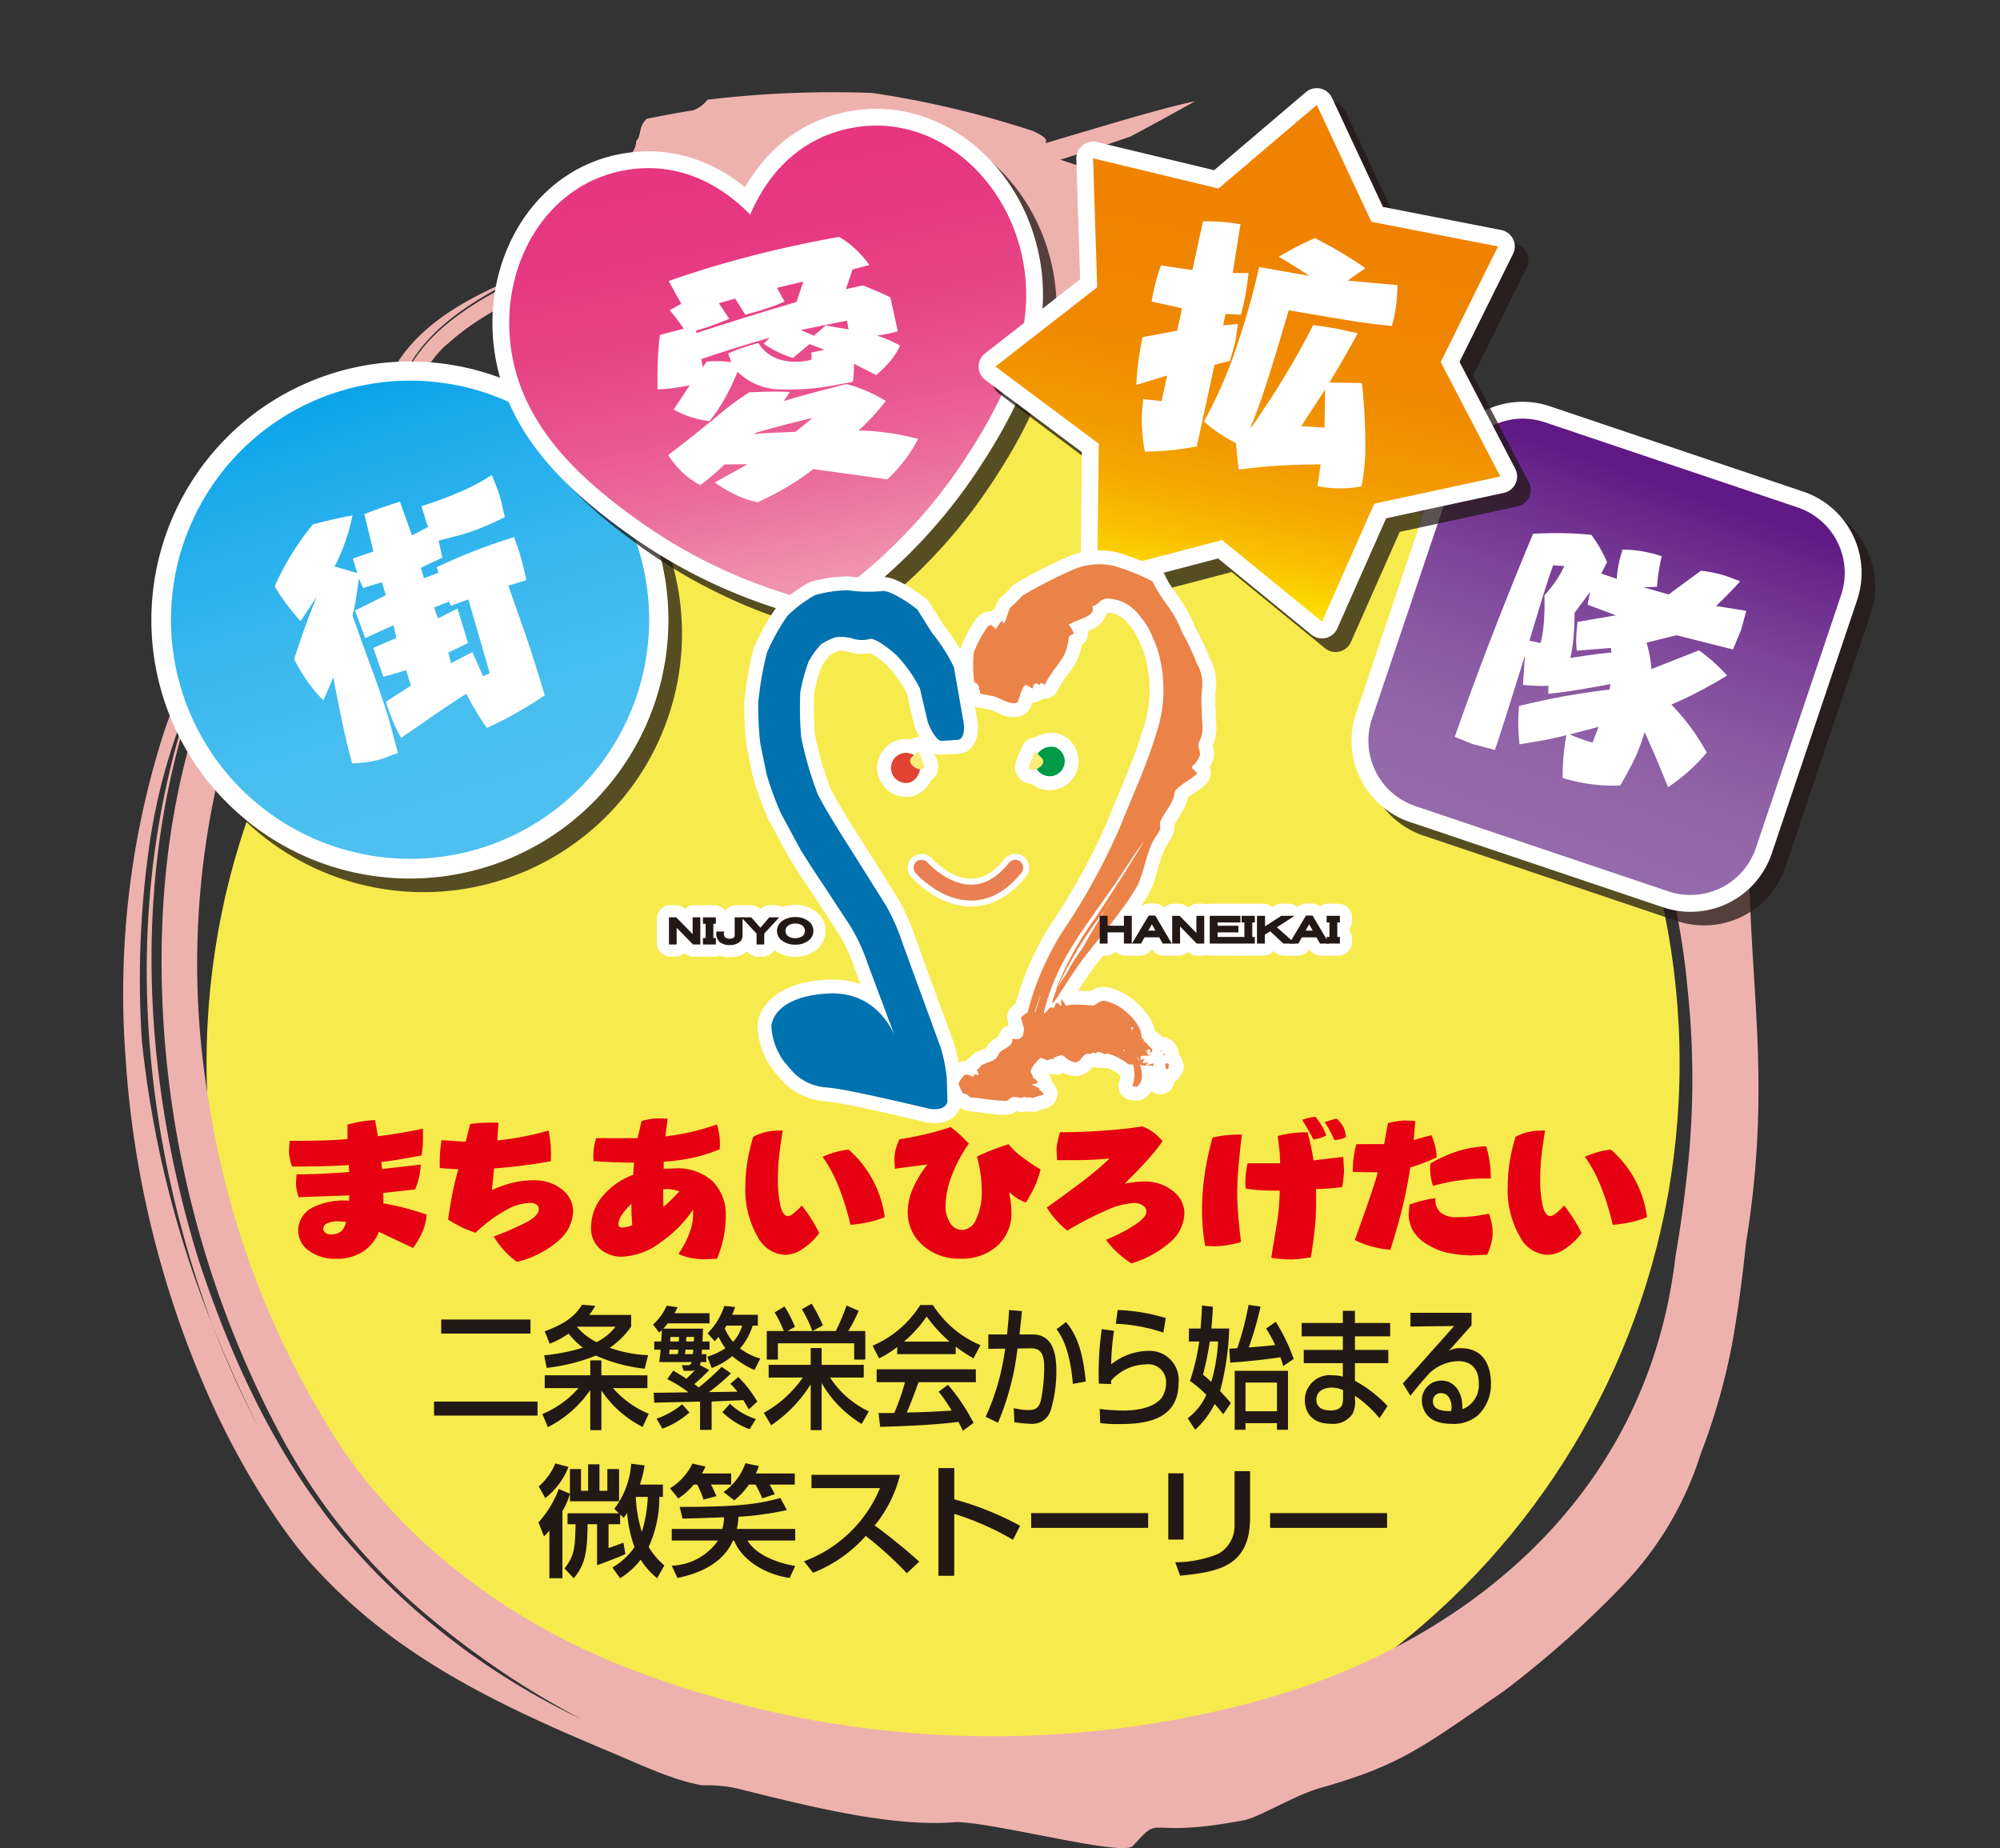 <svg xmlns="http://www.w3.org/2000/svg" xmlns:xlink="http://www.w3.org/1999/xlink" width="193.4" height="178.71" viewBox="0 0 193.4 178.71"><rect x="0" y="0" width="193.4" height="178.71" fill="#333333" stroke="none"/><defs><clipPath id="a" transform="translate(11.931 8.523)"><rect x="4.015" y="27.743" width="50.01" height="50.009" style="fill:none"/></clipPath><clipPath id="b" transform="translate(11.931 8.523)"><path d="M20.911,29.309a23.121,23.121,0,1,0,6.802-1.026,23.145,23.145,0,0,0-6.802,1.026" style="fill:none"/></clipPath><linearGradient id="c" x1="3903.882" y1="3649.331" x2="3904.258" y2="3649.331" gradientTransform="matrix(0, -123.266, -123.266, -0, 449864.785, 481289.134)" gradientUnits="userSpaceOnUse"><stop offset="0" stop-color="#4dc0f0"/><stop offset="0.201" stop-color="#47beef"/><stop offset="0.458" stop-color="#38b7ee"/><stop offset="0.743" stop-color="#1eaceb"/><stop offset="1" stop-color="#009fe8"/></linearGradient><clipPath id="d" transform="translate(11.931 8.523)"><rect x="37" y="3.311" width="53.239" height="49.624" style="fill:none"/></clipPath><clipPath id="e" transform="translate(11.931 8.523)"><path d="M70.148,3.903c-4.192.891-7.533,3.679-9.539,8.323-3.544-3.609-7.666-5.003-11.895-4.325-7.363,1.186-11.635,8.213-11.396,15.366.28,8.354,6.039,13.97,12.535,18.585a50.041,50.041,0,0,0,14.671,7.178c.973.277,2.005.56,3.091.835.916-.647,1.776-1.282,2.583-1.894a50.054,50.054,0,0,0,11.106-11.984c4.398-6.647,7.752-13.963,5.003-21.856C84.247,8.207,78.99,3.62,72.812,3.619a12.806,12.806,0,0,0-2.664.283" style="fill:none"/></clipPath><linearGradient id="f" x1="3834.981" y1="3586.049" x2="3835.357" y2="3586.049" gradientTransform="matrix(0, 119.268, 119.268, -0, -427636.391, -457383.363)" gradientUnits="userSpaceOnUse"><stop offset="0" stop-color="#e6357f"/><stop offset="0.231" stop-color="#e63881"/><stop offset="0.431" stop-color="#e74386"/><stop offset="0.619" stop-color="#e9558f"/><stop offset="0.801" stop-color="#eb6e9c"/><stop offset="0.975" stop-color="#ef8eac"/><stop offset="1" stop-color="#ef93af"/></linearGradient><clipPath id="g" transform="translate(11.931 8.523)"><rect x="120.082" y="31.646" width="49.316" height="49.316" style="fill:none"/></clipPath><clipPath id="h" transform="translate(11.931 8.523)"><path d="M128.989,36.489,120.737,60.985a6.682,6.682,0,0,0,4.187,8.441l24.495,8.252a6.682,6.682,0,0,0,8.441-4.187l8.252-24.497a6.682,6.682,0,0,0-4.187-8.441L137.43,32.302a6.609,6.609,0,0,0-2.113-.347,6.69,6.69,0,0,0-6.329,4.534" style="fill:none"/></clipPath><linearGradient id="i" x1="3882.063" y1="3674.659" x2="3882.438" y2="3674.659" gradientTransform="matrix(104.323, -0, -0, -104.323, -404863.218, 383406.007)" gradientUnits="userSpaceOnUse"><stop offset="0" stop-color="#966bab"/><stop offset="0.212" stop-color="#9367a9"/><stop offset="0.438" stop-color="#8b5aa3"/><stop offset="0.671" stop-color="#7d4499"/><stop offset="0.907" stop-color="#69278b"/><stop offset="1" stop-color="#601985"/></linearGradient><clipPath id="j" transform="translate(11.931 8.523)"><rect x="84.016" y="1.314" width="52.07" height="53.212" style="fill:none"/></clipPath><clipPath id="k" transform="translate(11.931 8.523)"><polygon points="105.9 9.707 93.77 6.789 94.167 19.257 84.325 26.922 94.319 34.387 94.176 46.86 106.243 43.699 115.906 51.589 120.958 40.185 133.151 37.549 127.385 26.488 132.925 15.311 120.682 12.923 115.401 1.623 105.9 9.707" style="fill:none"/></clipPath><linearGradient id="l" x1="3852.258" y1="3579.037" x2="3852.633" y2="3579.037" gradientTransform="matrix(-129.731, -0, -0, 129.731, 499893.76, -464286.825)" gradientUnits="userSpaceOnUse"><stop offset="0" stop-color="#ef8200"/><stop offset="0.355" stop-color="#ef8400"/><stop offset="0.527" stop-color="#f08c00"/><stop offset="0.66" stop-color="#f29900"/><stop offset="0.772" stop-color="#f5ab00"/><stop offset="0.871" stop-color="#f9c300"/><stop offset="0.96" stop-color="#fde000"/><stop offset="1" stop-color="#fff000"/></linearGradient></defs><g style="isolation:isolate"><path d="M150.486,94.275c0,39.546-31.888,71.604-71.221,71.604-39.336,0-71.222-32.058-71.222-71.604,0-39.547,31.886-71.606,71.222-71.606,39.333,0,71.221,32.059,71.221,71.606" transform="translate(11.931 8.523)" style="fill:#f7ea4c"/><path d="M103.645,1.264c-7.789,1.652-23.751,7.545-41.911,10.947a52.333,52.333,0,0,1-7.112.778,16.118,16.118,0,0,1-1.908-.019l-.97-.043-.243-.012-.06-.003c-1.131.154,1.506-.212,1.226-.17l-.025.008-.098.035-.391.137-3.119,1.106a105.446,105.446,0,0,0-11.684,4.939c-3.565,1.824-6.666,3.898-8.585,6.404-1.949,2.459-2.918,5.596-4.14,8.278-3.461,8.689-9.028,13.18-11.279,17.392-1.044,1.795-.504.522,1.554-2.557,1.928-2.948,6.732-7.587,9.724-14.835,1.364-3.184,2.347-6.567,4.678-9.127,2.297-2.628,5.849-4.752,9.894-6.689C33.995,19.909,29.041,22.417,26.393,26.72c-2.551,4.364-4.322,9.055-6.804,12.131C16.6,43.714,12.298,48.133,9.939,53.815,4.282,66.016,2.952,79.579,4.042,92.599A97.664,97.664,0,0,0,15.223,130.291a59.009,59.009,0,0,0,12.546,15.998,83.492,83.492,0,0,0,16.59,11.467,69.284,69.284,0,0,1-23.478-18.118c-6.359-7.863-10.484-16.875-13.573-26.215-5.783-18.665-6.675-39.375.681-57.897-.45.98-.898,1.956-1.29,2.941C-.231,78.24,1.37,100.118,8.604,119.591c1.312,3.292,2.781,6.57,4.444,9.882A93.996,93.996,0,0,1,8.604,119.591a101.743,101.743,0,0,1-6.817-27.475,91.545,91.545,0,0,1,.827-19.598,57.312,57.312,0,0,1,4.086-14.051,57.524,57.524,0,0,1,3.875-8.513c.412-.815.871-1.685,1.374-2.555l-.091.09c-1.41,1.377-5.323,6.769-8.072,15.223A82.848,82.848,0,0,0,.209,93.708a95.863,95.863,0,0,0,7.521,31.58c3.742,8.824,8.491,15.433,10.942,17.946,7.645,8.283,16.898,12.806,27.687,17.356,3.636,1.499,6.645,3.015,9.645,3.531a13.537,13.537,0,0,1,3.35.299c7.496,1.877,15.173,3.768,21.199,3.249,4.031.092,16.138,3.373,17.075,2.303,2.955-3.297.803-.57,10.821-2.498,1.228-.229,4.776-2.341,7.11-3.048,8.002-2.245,10.08-4.029,17.94-9.422a97.635,97.635,0,0,0,11.678-10.419,32.325,32.325,0,0,0,7.351-12.523,61.664,61.664,0,0,0,3.061-10.757c.864-4.845,1.306-9.526,1.302-9.529,2.391-14.622.584-23.697.336-35.389C153.238,63.652,146.684,46.517,136.03,36.408c-10.434-9.775-14.749-14.083-25.476-21.093-3.187-1.775-5.754-2.718-7.585-3.846-1.845-1.183-7.053-1.915-10.467-3.069l1.08-.465c-1.15-.412-3.453-1.192-4.626-1.537-1.166-.362-.809-.528-.455-.697.713-.336,1.443-.671-.571-1.566A94.043,94.043,0,0,0,72.411.465a102.574,102.574,0,0,0-15.911.65,3.358,3.358,0,0,1-1.346,1.015c-1.527.244-3.042.529-4.549.835-.849.816-.47,1.612-1.026,2.165.134,2.084-5.659,4.861-3.929,6.616.633.409,8.804-.238,12.452.826.842.298-1.098,1.022-1.885,1.796,4.668-.12,4.915.798,3.026,1.446,1.083.068,2.16.134,2.16.134-.276.25-1.085.999-1.084.999,11.592.946,23.697,5.015,34.242,7.936,2.259.665,6.109,1.651,8.651,2.455a26.379,26.379,0,0,1,4.54,2.671c1.933.297,2.118-.548,3.181-.794A133.664,133.664,0,0,1,123.396,39.309c3.989,3.558,6.998,6.55,7.84,5.459,4.232,5.104,6.037,5.45,9.852,11.376a72.632,72.632,0,0,1,10.177,31.037,82.231,82.231,0,0,1-.198,18.983c-.264,2.349-.6,4.623-.976,6.781-2.778,23.897-21.129,37.728-40.184,42.949a97.703,97.703,0,0,1-61.846-3.398C37.39,148.212,27.573,141.039,21.045,131.372A84.563,84.563,0,0,1,8.363,98.641a80.144,80.144,0,0,1,1.264-33.811,52.901,52.901,0,0,1,6.283-14.572c2.636-3.99,6.877-8.492,9.106-13.668,2.455-5.306,3.511-9.63,6.536-12.029,2.975-2.675,7.136-4.619,11.112-6.303,2.024-.826,4.033-1.603,6.041-2.306q1.496-.54,2.984-1.032l1.473-.495.091-.03c1.814-.25-2.422.322-1.961.265l.06.004.244.015.487.028.973.051a59.696,59.696,0,0,0,12.872-1.376,258.522,258.522,0,0,0,31.466-8.704c2.095-1.117,4.174-2.261,6.25-3.415" transform="translate(11.931 8.523)" style="fill:#eeb2ae"/><path d="M30.042,127.011H40.049v1.354H30.042Zm.692-7.935h8.634v1.354H30.734Z" transform="translate(11.931 8.523)" style="fill:#221815"/><path d="M40.518,128.213a9.454,9.454,0,0,0,3.492-2.505H40.742v-1.24H45.149v-1.444h1.075v1.444h4.45V125.708H47.342a9.394,9.394,0,0,0,3.46,2.479l-.586,1.278a10.552,10.552,0,0,1-3.992-3.526v3.833H45.149v-3.885a10.892,10.892,0,0,1-4.099,3.591Zm.224-7.999c2.374-.869,3.077-1.738,3.609-2.569l1.278.102a4.933,4.933,0,0,1-.585.882h4.056v1.137a8.354,8.354,0,0,1-2.065,2.045,12.796,12.796,0,0,0,3.704.715l-.33,1.303a15.731,15.731,0,0,1-4.716-1.265,18.323,18.323,0,0,1-4.759,1.188l-.245-1.214a18.813,18.813,0,0,0,3.748-.741,7.418,7.418,0,0,1-1.384-1.367,7.913,7.913,0,0,1-1.831.984Zm3.13-.409a6.151,6.151,0,0,0,1.885,1.457,5.282,5.282,0,0,0,1.831-1.495H43.914Z" transform="translate(11.931 8.523)" style="fill:#221815"/><path d="M58.756,124.277a17.235,17.235,0,0,1-2.14,1.814c.394,0,2.321-.026,2.768-.038a7.261,7.261,0,0,0-.692-.767l.767-.652A11.159,11.159,0,0,1,61.3,127.011l-.819.754c-.256-.434-.362-.626-.532-.894-1.863.077-2.662.115-3.066.14v2.735H55.764V127.011c-2.332.051-2.842.064-4.429.103l-.053-.958c.213,0,1.799-.013,2.246-.026.128,0,.947-.013,1.118-.013a12.655,12.655,0,0,0-2.054-1.278l.575-.818c.32.179.735.422,1.267.779a10.395,10.395,0,0,0,.83-.83,1.159,1.159,0,0,1-.426.064h-.66l-.181-.537h.447c.362,0,.394-.025.522-.306H51.825c.042-.422.085-.78.128-1.201h-.618v-.792h.671c.032-.383.053-.932.064-1.099-.042.038-.074.077-.256.243l-.596-.78A5.256,5.256,0,0,0,52.538,117.735l1.065.154c-.149.281-.213.409-.309.575H56.68v.984H52.634a6.029,6.029,0,0,1-.426.511h3.844c-.021.562-.043.933-.053,1.239h.681v.792h-.735c0,.128-.011.204-.021.434h.447v.767h-.532c-.042.153-.064.205-.096.294l.905.473a17.431,17.431,0,0,1-1.448,1.367,4.154,4.154,0,0,1,.437.32,25.402,25.402,0,0,0,2.214-1.994ZM54.742,128.059a8.298,8.298,0,0,1-2.619,1.572l-.564-.971a7.588,7.588,0,0,0,2.47-1.393Zm-1.118-5.635c0-.064.032-.371.032-.434H52.815c0,.064-.032.371-.042.434Zm-.724-1.661c0,.102-.022.383-.022.434h.831c0-.064.021-.37.032-.434Zm2.182,1.661c0-.128.021-.345.032-.434h-.756c-.021.204-.021.256-.053.434Zm-.639-1.661c0,.102-.011.217-.032.434h.745c.011-.064.021-.345.032-.434Zm2.023,1.904a6.539,6.539,0,0,0,1.746-.818,5.938,5.938,0,0,1-.649-1.099c-.106.127-.192.217-.383.422l-.681-.767a6.764,6.764,0,0,0,1.618-2.645l1.033.102c-.096.294-.16.473-.277.754h2.481V119.664h-.5a6.335,6.335,0,0,1-1.225,2.211,5.852,5.852,0,0,0,1.959.971l-.564,1.112a9.034,9.034,0,0,1-2.151-1.342,6.824,6.824,0,0,1-1.98,1.15Zm2.193,4.549a6.396,6.396,0,0,0,2.502,1.483l-.607.984a7.535,7.535,0,0,1-2.63-1.649Zm-.33-7.552c-.085.128-.117.179-.17.269a4.722,4.722,0,0,0,.798,1.303,3.993,3.993,0,0,0,.884-1.572Z" transform="translate(11.931 8.523)" style="fill:#221815"/><path d="M61.929,128.097a11.046,11.046,0,0,0,3.769-3.412H62.397v-1.227h4.067v-1.623h1.054v1.623h4.077V124.686H68.338a9.051,9.051,0,0,0,3.748,3.271l-.692,1.214a11.05,11.05,0,0,1-3.875-3.961v4.562H66.464v-4.434a13.203,13.203,0,0,1-3.822,3.961Zm1.937-7.909a14.327,14.327,0,0,0-.884-1.802l.948-.575a11.987,11.987,0,0,1,1.011,1.968l-.713.409h2.396a12.308,12.308,0,0,0-1.012-2.108l.947-.537a16.316,16.316,0,0,1,1.086,2.096l-1.011.549H68.891a22.307,22.307,0,0,0,1.043-2.466l1.171.511a17.482,17.482,0,0,1-1.001,1.955h1.64v2.76H70.669v-1.572H63.292v1.572H62.216v-2.76Z" transform="translate(11.931 8.523)" style="fill:#221815"/><path d="M74.833,121.734a9.996,9.996,0,0,1-1.757,1.098l-.628-1.226a10.153,10.153,0,0,0,4.61-3.935h1.224a10.059,10.059,0,0,0,4.599,3.884L82.2,122.833a17.455,17.455,0,0,1-1.714-1.137v.728H74.833Zm6.345,8.101a8.779,8.779,0,0,0-.436-.857c-1.459.179-3.844.384-7.559.473l-.16-1.329c.224,0,1.193,0,1.523-.013a20.789,20.789,0,0,0,1.033-2.977H72.842v-1.239h9.592v1.239H76.888c-.362,1.035-.777,2.121-1.139,2.939,1.991-.051,2.214-.063,4.344-.191a15.099,15.099,0,0,0-1.256-1.828l.905-.664a18.918,18.918,0,0,1,2.47,3.68Zm-1.288-8.625a14.196,14.196,0,0,1-2.214-2.428,12.087,12.087,0,0,1-2.193,2.428Z" transform="translate(11.931 8.523)" style="fill:#221815"/><path d="M86.885,118.258c-.042.55-.096,1.06-.234,2.262h1.288c2.14,0,2.278,2.3,2.278,3.565a13.004,13.004,0,0,1-.554,3.795,1.846,1.846,0,0,1-1.895,1.278,11.61,11.61,0,0,1-1.608-.153l-.064-1.367a5.738,5.738,0,0,0,1.438.191c.681,0,1.011-.217,1.203-.996a16.87,16.87,0,0,0,.309-3.054c0-1.316-.309-1.929-1.256-1.917l-1.33.013a26.045,26.045,0,0,1-1.884,7.181l-1.193-.575a22.783,22.783,0,0,0,1.884-6.593l-1.629.026v-1.393h1.81c.106-.958.16-1.674.202-2.364Zm4.929,7.041c-.288-3.488-1.181-4.74-1.575-5.29l.915-.69c.586.703,1.576,2.019,1.906,5.75Z" transform="translate(11.931 8.523)" style="fill:#221815"/><path d="M95.797,120.162a22.959,22.959,0,0,0-.277,3.246,5.901,5.901,0,0,1,3.641-1.303,2.809,2.809,0,0,1,2.875,3.118c0,3.833-3.737,3.961-5.855,3.961a10.431,10.431,0,0,1-1.724-.103l-.043-1.354a22.286,22.286,0,0,0,2.257.153c.926,0,2.875-.128,3.748-1.252a2.746,2.746,0,0,0,.415-1.431,1.722,1.722,0,0,0-1.905-1.789,4.665,4.665,0,0,0-3.407,1.559c-.011.141-.011.205-.011.345l-1.182-.038a30.033,30.033,0,0,1,.277-5.265Zm4.769.179a16.235,16.235,0,0,0-4.599-.856l.181-1.329a17.954,17.954,0,0,1,4.652.779Z" transform="translate(11.931 8.523)" style="fill:#221815"/><path d="M104.165,119.945c.042-.498.085-1.022.139-2.223l1.054.115c-.032.677-.074,1.303-.149,2.108h1.725a26.495,26.495,0,0,1-.884,6.044c.586.626.788.856,1.043,1.163l-.735,1.086c-.255-.319-.479-.613-.831-.996a8.683,8.683,0,0,1-1.884,2.492l-.724-1.112a5.78,5.78,0,0,0,1.799-2.262,10.471,10.471,0,0,0-1.576-1.342,21.272,21.272,0,0,0,.894-3.821H103.037v-1.252Zm.894,1.252a32.108,32.108,0,0,1-.66,3.22,7.737,7.737,0,0,1,.798.69,16.668,16.668,0,0,0,.66-3.911Zm1.884.703c.16-.013.617-.039.767-.051a28.489,28.489,0,0,0,1.096-4.191l1.16.166a33.19,33.19,0,0,1-1.139,3.948c.894-.064,1.054-.077,2.555-.23a15.194,15.194,0,0,0-.873-1.597l.926-.652a18.084,18.084,0,0,1,1.735,3.591l-1.011.69c-.085-.268-.149-.511-.277-.856-.884.166-3.769.473-4.855.524Zm5.674,2.134v5.699h-1.065v-.639H108.509v.639h-1.043v-5.699ZM108.509,127.944h3.045v-2.773H108.509Z" transform="translate(11.931 8.523)" style="fill:#221815"/><path d="M117.921,119.408v-1.175h1.171v1.175h3.407v1.291h-3.407v1.316h3.226v1.278h-3.226v1.712a11.983,11.983,0,0,1,3.151,2.44l-.777,1.176a11.012,11.012,0,0,0-2.374-2.172v.256a2.717,2.717,0,0,1-.234,1.495,2.252,2.252,0,0,1-2.055.958c-2.14,0-2.555-1.406-2.555-2.3a2.41,2.41,0,0,1,2.683-2.39,3.735,3.735,0,0,1,.99.128v-1.303h-3.779v-1.278h3.779V120.699h-3.982v-1.291Zm.021,6.491a2.719,2.719,0,0,0-1.086-.243c-.606,0-1.49.243-1.49,1.163,0,.856.735,1.048,1.373,1.048,1.203,0,1.203-.728,1.203-1.252Z" transform="translate(11.931 8.523)" style="fill:#221815"/><path d="M130.367,118.424v1.214c-.5.549-1.288,1.457-1.789,2.006-.117.14-.224.256-.436.473a2.179,2.179,0,0,1,1.203-.268c2.757,0,2.896,2.683,2.896,3.348a4.131,4.131,0,0,1-1.288,3.169,3.622,3.622,0,0,1-2.598.792c-2.789,0-2.789-2.083-2.789-2.261a1.884,1.884,0,0,1,1.906-1.917c1.033,0,2.076.869,2.002,2.773a2.499,2.499,0,0,0,1.597-2.492c0-1.84-1.213-2.16-1.959-2.16a4.21,4.21,0,0,0-2.779,1.124c-.798.869-1.309,1.495-1.874,2.223l-.735-1.188c.255-.269,4.376-4.894,4.961-5.558l-4.226.051v-1.329Zm-1.927,9.124c0-.089-.032-1.354-1.011-1.354a.752.752,0,0,0-.799.78c0,.958,1.203.958,1.767.958a1.959,1.959,0,0,0,.043-.383" transform="translate(11.931 8.523)" style="fill:#221815"/><path d="M43.183,135.932a7.51,7.51,0,0,1-.726,1.663v6.497H41.196v-4.611a4.182,4.182,0,0,1-.522.555l-.535-1.345a9.858,9.858,0,0,0,1.961-3.231l1.083.46V133.538h1.07v2.099H44.941V133.078h1.095v2.559h.764V133.538h1.133v3.113h-4.751Zm-3.019-.719a6.064,6.064,0,0,0,1.605-2.217l1.274.33a7.224,7.224,0,0,1-2.242,3.019Zm7.121,7.842a6.621,6.621,0,0,0,2.14-1.97,12.58,12.58,0,0,1-.713-3.302c-.115.176-.191.283-.331.471l-.344-.33v.943H46.915v2.311c.42-.141.522-.189,1.439-.519l.191,1.097c-.713.33-2.242.908-2.739,1.073v-3.962h-.917c-.038,2.5-.153,3.821-1.338,5.224l-.892-.943c.943-1.215,1.019-1.922,1.07-4.281h-.777V137.818h4.968l-.446-.436a8.155,8.155,0,0,0,1.63-4.363l1.299.165a10.207,10.207,0,0,1-.459,1.852h2.229v1.191h-.344a11.557,11.557,0,0,1-1.032,4.835,7.046,7.046,0,0,0,1.516,1.792l-.7,1.238a7.544,7.544,0,0,1-1.592-1.792,7.579,7.579,0,0,1-1.987,1.792Zm2.267-6.828a12.752,12.752,0,0,0,.586,3.385,13.664,13.664,0,0,0,.573-3.385Z" transform="translate(11.931 8.523)" style="fill:#221815"/><path d="M55.155,135.036a7.114,7.114,0,0,1-1.49,1.344l-.802-.979a5.856,5.856,0,0,0,2.165-2.394l1.261.283a4.731,4.731,0,0,1-.344.672h2.828v1.073H56.823c.102.2.267.507.522,1.12l-1.248.33a9.347,9.347,0,0,0-.612-1.45Zm9.006,2.465a29.66,29.66,0,0,1-4.688.649,5.874,5.874,0,0,1-.152,1.179h5.643v1.12h-4.611c.917,1.521,3.184,2.229,4.611,2.453l-.535,1.167c-2.624-.401-4.674-1.875-5.375-3.62h-.102c-1.019,2.323-3.477,3.231-5.375,3.62l-.548-1.191a5.676,5.676,0,0,0,4.471-2.43H53.028v-1.12h4.891a4.686,4.686,0,0,0,.166-1.132c-.955.036-2.802.106-4.012.13l-.28-1.132c5.656,0,7.515-.259,9.744-.861Zm-3.669-2.465a6.69,6.69,0,0,1-1.427,1.521l-1.032-.802a5.73,5.73,0,0,0,2.115-2.783l1.299.272a4.221,4.221,0,0,1-.293.719h3.771v1.073H62.491a10.423,10.423,0,0,1,.497.931l-1.21.401a11.089,11.089,0,0,0-.65-1.332Z" transform="translate(11.931 8.523)" style="fill:#221815"/><path d="M65.814,142.453a12.739,12.739,0,0,0,7.35-7.075H66.54V134.092h8.56a12.332,12.332,0,0,1-2.446,4.894c1.49,1.109,2.942,2.264,4.305,3.502l-1.198,1.12a36.189,36.189,0,0,0-3.974-3.608,13.29,13.29,0,0,1-5.095,3.561Z" transform="translate(11.931 8.523)" style="fill:#221815"/><path d="M80.347,133.443v3.019a29.234,29.234,0,0,1,6.369,2.559l-.688,1.356a27.237,27.237,0,0,0-5.681-2.512v5.991H78.818V133.443Z" transform="translate(11.931 8.523)" style="fill:#221815"/><rect x="99.715" y="146.318" width="11.311" height="1.427" style="fill:#221815"/><path d="M102.52,140.354h-1.478v-6.403h1.478Zm6.433-2.134c0,4.717-3.031,5.259-6.764,5.625l-.471-1.297a10.986,10.986,0,0,0,4.178-.825,3.121,3.121,0,0,0,1.554-2.877V133.738h1.503Z" transform="translate(11.931 8.523)" style="fill:#221815"/><rect x="122.818" y="146.318" width="11.311" height="1.427" style="fill:#221815"/><path d="M25.015,104.518l3.744-.425a8.321,8.321,0,0,1-.176,1.246,6.544,6.544,0,0,1-.371,1.152l-3.082.346c0,.086.002.176.008.27.005.093.007.193.007.299v.446a17.826,17.826,0,0,1,1.8.367q1.108.281,2.376.706a4.872,4.872,0,0,1-.374,1.601,7.871,7.871,0,0,1-.936,1.631l-3.304-1.562a3.932,3.932,0,0,1-1.559,1.922,4.58,4.58,0,0,1-2.523.684,4.284,4.284,0,0,1-2.7-.788,2.332,2.332,0,0,1-1.015-1.89,2.464,2.464,0,0,1,1.252-2.203,6.718,6.718,0,0,1,3.657-.735l.029-.518-4.895.18a5.226,5.226,0,0,1-.201-.745,3.484,3.484,0,0,1-.065-.63l.058-.835q1.209,0,2.484-.061,1.274-.061,2.606-.162l-.036-.676q-.835.057-2.214.101-1.378.043-3.279.043a5.654,5.654,0,0,1-.223-.839,4.114,4.114,0,0,1-.072-.724l.072-.928q1.505.014,2.898-.022,1.392-.036,2.689-.137V100.228a11.577,11.577,0,0,1,1.342-.302,11.417,11.417,0,0,1,1.328-.137l.266,1.563q.929-.108,2.027-.292,1.097-.184,2.336-.436v.994q0,.324-.029.72-.029.396-.108.871-1.483.281-2.458.435-.975.155-1.429.198Zm-3.492,5.104-.756-.043a2.324,2.324,0,0,0-1.072.202.603.603,0,0,0-.374.518.489.489,0,0,0,.202.378.814.814,0,0,0,.54.169,1.493,1.493,0,0,0,.986-.295,1.55,1.55,0,0,0,.475-.929" transform="translate(11.931 8.523)" style="fill:#e50012"/><path d="M36.267,100.033l-.108,1.728q1.253-.13,2.484-.367,1.231-.238,2.469-.59a10.159,10.159,0,0,1,.18,1.119,10.784,10.784,0,0,1,.057,1.105c0,.12-.003.243-.007.371-.005.127-.008.251-.008.371q-1.31.23-2.682.41-1.372.18-2.804.281l-.216,2.095a10.992,10.992,0,0,1,1.994-.702,8.371,8.371,0,0,1,1.98-.241,4.244,4.244,0,0,1,2.818.89,2.665,2.665,0,0,1,1.062,2.098,3.845,3.845,0,0,1-1.397,2.836,9.346,9.346,0,0,1-4.032,2.059,7.201,7.201,0,0,1-1.191-1.044,9.664,9.664,0,0,1-1.062-1.404,28.375,28.375,0,0,0,3.261-1.425q1.102-.619,1.102-1.224a.515.515,0,0,0-.227-.442,1.127,1.127,0,0,0-.659-.162,5.038,5.038,0,0,0-2.267.691,13.504,13.504,0,0,0-2.952,2.196,10.224,10.224,0,0,1-1.375-.547,10.933,10.933,0,0,1-1.289-.735q.173-1.238.41-2.447.237-1.21.576-2.404l-1.785-.115a12.445,12.445,0,0,1,.014-1.342q.043-.68.151-1.357l2.339.144.432-1.706q.511-.072.961-.104.45-.033.839-.032Z" transform="translate(11.931 8.523)" style="fill:#e50012"/><path d="M52.631,99.652l-.223,1.713a21.492,21.492,0,0,0,2.469-.425,25.427,25.427,0,0,0,2.527-.727,6.254,6.254,0,0,1,.209.915,6.326,6.326,0,0,1,.072.943q0,.137-.008.266c-.005.086-.007.175-.007.267a14.104,14.104,0,0,1-2.624.831,19.533,19.533,0,0,1-2.797.378v.691l1.102-.043a5.005,5.005,0,0,1,3.614,1.231,4.567,4.567,0,0,1,1.282,3.455,9.898,9.898,0,0,1-.205,1.969,11.968,11.968,0,0,1-.637,2.084l-1.159.051a6.963,6.963,0,0,1-1.36-.126,5.349,5.349,0,0,1-1.21-.392,9.129,9.129,0,0,0,1.066-2.037,5.037,5.037,0,0,0,.353-1.756v-.497a12.034,12.034,0,0,1-3.243,3.236,6.517,6.517,0,0,1-3.747,1.321,3.138,3.138,0,0,1-1.958-.709,2.608,2.608,0,0,1-.914-2.199,4.6,4.6,0,0,1,1.054-2.883,6.984,6.984,0,0,1,3.013-2.127l.086-1.181q-.733,0-1.706-.029-.972-.029-2.21-.115a5.396,5.396,0,0,1,.011-1.094,6.013,6.013,0,0,1,.234-1.123h4.01l.389-1.663a7.874,7.874,0,0,1,.903-.191,5.62,5.62,0,0,1,.803-.061Zm-3.42,10.294q-.043-.489-.068-1.004-.025-.515-.011-1.062a6.676,6.676,0,0,0-.943,1.094,1.58,1.58,0,0,0-.309.849.371.371,0,0,0,.082.274.423.423,0,0,0,.292.079,2.051,2.051,0,0,0,.425-.05,2.774,2.774,0,0,0,.532-.18m3.434-3.484-.446.014V107.16q0,.296.011.544.011.248.011.472a9.699,9.699,0,0,0,.734-.655q.382-.375.813-.849-.295-.087-.568-.148a2.552,2.552,0,0,0-.555-.061" transform="translate(11.931 8.523)" style="fill:#e50012"/><path d="M63.76,100.804q-.223,1.31-.345,2.448a19.744,19.744,0,0,0-.122,2.109,11.445,11.445,0,0,0,.259,2.786q.252.929.712.929a1.021,1.021,0,0,0,.525-.252,5.556,5.556,0,0,0,.814-.777,14.617,14.617,0,0,1,.907,1.281q.418.662.778,1.382a6.16,6.16,0,0,1-1.67,1.576,3.113,3.113,0,0,1-1.634.533,3.16,3.16,0,0,1-2.656-1.757,9.029,9.029,0,0,1-1.181-4.859,15.033,15.033,0,0,1,.187-2.34,18.489,18.489,0,0,1,.569-2.455,4.936,4.936,0,0,1,1.195-.457,5.57,5.57,0,0,1,1.296-.148h.367Zm6.371,1.843a10.471,10.471,0,0,1,3.492,6.529,9.104,9.104,0,0,1-1.576.486,14.323,14.323,0,0,1-1.742.255,25.466,25.466,0,0,0-1.163-3.747,13.496,13.496,0,0,0-1.529-2.833,10.069,10.069,0,0,1,1.274-.457,6.966,6.966,0,0,1,1.245-.234" transform="translate(11.931 8.523)" style="fill:#e50012"/><path d="M74.609,104.489l-.057-.871a3.862,3.862,0,0,1,.126-.972,5.786,5.786,0,0,1,.363-1.001q1.281-.194,2.527-.49,1.245-.295,2.44-.691.547.425.983.832.435.407.76.774a14.21,14.21,0,0,0-1.699,3.225,8.364,8.364,0,0,0-.547,2.765,2.883,2.883,0,0,0,.475,1.721,1.343,1.343,0,0,0,1.123.633,1.55,1.55,0,0,0,1.339-.986,6.132,6.132,0,0,0,.562-2.858,11.022,11.022,0,0,0-.119-1.594,15.622,15.622,0,0,0-.342-1.667q.756-.353,1.515-.648.76-.296,1.552-.533a7.192,7.192,0,0,0,1.277,1.224,19.695,19.695,0,0,0,1.804,1.209,9.166,9.166,0,0,1-.58,1.674,12.058,12.058,0,0,1-.846,1.53,4.93,4.93,0,0,1-.814-.4,4.144,4.144,0,0,1-.734-.579l-.05.022q.094.554.151,1.019a7.087,7.087,0,0,1,.057.867,4.203,4.203,0,0,1-1.357,3.247,5.069,5.069,0,0,1-3.567,1.245,5.246,5.246,0,0,1-3.672-1.303,4.192,4.192,0,0,1-1.432-3.232,5.67,5.67,0,0,1,.475-2.199,10.69,10.69,0,0,1,1.433-2.372Z" transform="translate(11.931 8.523)" style="fill:#e50012"/><path d="M90.295,103.662l-.057-.915a4.209,4.209,0,0,1,.09-.839,9.492,9.492,0,0,1,.248-.946q2.023,0,4.014-.137,1.991-.136,3.949-.418a4.071,4.071,0,0,1,1.069.58,5.44,5.44,0,0,1,.882.846,21.182,21.182,0,0,1-1.461,1.814q-.914,1.022-2.167,2.246l.014.029q.533-.094.983-.144a7.429,7.429,0,0,1,.817-.05,4.283,4.283,0,0,1,2.808.914A2.704,2.704,0,0,1,102.598,108.78a3.768,3.768,0,0,1-1.303,2.757,10.179,10.179,0,0,1-3.815,2.109,10.724,10.724,0,0,1-1.382-1.065,7.641,7.641,0,0,1-1.08-1.224,15.083,15.083,0,0,0,2.916-1.519q.994-.676.993-1.209a.68.68,0,0,0-.324-.569,1.465,1.465,0,0,0-.885-.252,7.11,7.11,0,0,0-2.585.677,33.461,33.461,0,0,0-3.859,1.987,8.6,8.6,0,0,1-1.083-1.022,8.792,8.792,0,0,1-.896-1.202q1.713-1.223,3.24-2.365a30.267,30.267,0,0,0,2.764-2.322v-.057q-.857.086-1.666.122-.811.037-1.595.036Z" transform="translate(11.931 8.523)" style="fill:#e50012"/><path d="M105.485,111.99l-.871-.029q-.158-.885-.234-1.753-.075-.867-.075-1.739a23.431,23.431,0,0,1,.259-3.445,29.731,29.731,0,0,1,.756-3.546,10.369,10.369,0,0,1,1.375-.227q.705-.068,1.462-.068-.209,1.713-.327,3.12-.119,1.408-.119,2.516,0,1.03.097,2.218.097,1.187.27,2.541a11.621,11.621,0,0,1-1.375.309,7.794,7.794,0,0,1-1.217.101m12.476-8.639.072,1.238a6.87,6.87,0,0,1-.047.767c-.031.276-.075.582-.133.917q-.619.072-1.246.123-.626.05-1.274.065v1.519a22.027,22.027,0,0,1-.14,2.419q-.14,1.267-.364,2.671-.604.086-1.09.14a7.928,7.928,0,0,1-.867.054q-.367,0-.831-.033-.465-.032-1.04-.119.238-1.533.514-3.139a21.278,21.278,0,0,0,.299-3.362h-.742q-.576,0-1.209-.044-.634-.043-1.339-.151c0-.086-.005-.178-.014-.277q-.015-.148-.015-.284a8.011,8.011,0,0,1,.057-.947q.058-.479.158-.939h3.146a12.075,12.075,0,0,0-.068-1.26q-.069-.655-.169-1.375a10.971,10.971,0,0,1,1.458-.285,9.273,9.273,0,0,1,1.429-.068q.208.749.349,1.425.14.677.226,1.282Zm-2.685-3.873a7.13,7.13,0,0,1,.59.839,5.459,5.459,0,0,1,.454.961,4.011,4.011,0,0,1-.619.255,3.001,3.001,0,0,1-.633.126q-.238-.475-.508-.94-.27-.464-.565-.946a4.319,4.319,0,0,1,.626-.195,4.77,4.77,0,0,1,.655-.101m.885.511,1.13-.353a2.511,2.511,0,0,1,.652.781,2.566,2.566,0,0,1,.277,1.019,2.471,2.471,0,0,1-.532.205,2.33,2.33,0,0,1-.597.076,7.504,7.504,0,0,0-.414-.885q-.234-.425-.515-.842" transform="translate(11.931 8.523)" style="fill:#e50012"/><path d="M121.92,102.114l.36-2.03q.482-.122.911-.187a5.335,5.335,0,0,1,.795-.065l.943.043-.158,1.843,1.706-.475a5.257,5.257,0,0,1,.363,1.044,6.285,6.285,0,0,1,.155,1.109q-.706.324-1.35.569-.645.245-1.199.396-.194,1.368-.644,3.365-.449,1.998-1.292,4.611a11.337,11.337,0,0,1-1.782-.32,8.483,8.483,0,0,1-1.652-.63q.842-2.311,1.404-3.949.562-1.637.821-2.609a.783.783,0,0,1-.241.007q-.241-.007-.731-.007-.339,0-.691-.008-.353-.007-.749-.021a9.063,9.063,0,0,1,.072-1.364,10.002,10.002,0,0,1,.266-1.321Zm2.361,6.796.086-.958q.62-.216,1.249-.371.63-.155,1.264-.248a1.656,1.656,0,0,0,.482,1.393,2.43,2.43,0,0,0,1.62.45,14.245,14.245,0,0,0,1.465-.079,14.951,14.951,0,0,0,1.601-.259,6.764,6.764,0,0,1,.27.954,4.172,4.172,0,0,1-.043,1.908,7.112,7.112,0,0,1-.385,1.105l-1.605.072a13.477,13.477,0,0,1-1.947-.198,6.348,6.348,0,0,1-2.214-.846,3.855,3.855,0,0,1-1.414-1.335,3.444,3.444,0,0,1-.429-1.588m7.508-6.587a11.703,11.703,0,0,1,.342,1.58,9.651,9.651,0,0,1,.097,1.544,17.586,17.586,0,0,0-2.764.133,19.792,19.792,0,0,0-2.822.572,5.039,5.039,0,0,1-.209-.839,5.658,5.658,0,0,1-.072-.911c0-.062.003-.13.007-.201.005-.072.007-.139.007-.202a12.431,12.431,0,0,1,2.772-1.235,10.576,10.576,0,0,1,2.642-.443" transform="translate(11.931 8.523)" style="fill:#e50012"/><path d="M137.477,100.804q-.223,1.31-.345,2.448a19.751,19.751,0,0,0-.122,2.109,11.445,11.445,0,0,0,.259,2.786q.252.929.712.929a1.021,1.021,0,0,0,.525-.252,5.556,5.556,0,0,0,.814-.777,14.613,14.613,0,0,1,.907,1.281q.418.662.778,1.382a6.161,6.161,0,0,1-1.67,1.576,3.113,3.113,0,0,1-1.634.533,3.16,3.16,0,0,1-2.656-1.757,9.03,9.03,0,0,1-1.181-4.859,15.033,15.033,0,0,1,.187-2.34,18.494,18.494,0,0,1,.569-2.455,4.936,4.936,0,0,1,1.195-.457,5.57,5.57,0,0,1,1.296-.148h.367Zm6.371,1.843a10.471,10.471,0,0,1,3.492,6.529,9.105,9.105,0,0,1-1.576.486,14.324,14.324,0,0,1-1.742.255,25.46,25.46,0,0,0-1.163-3.747,13.494,13.494,0,0,0-1.529-2.833,10.069,10.069,0,0,1,1.274-.457,6.965,6.965,0,0,1,1.245-.234" transform="translate(11.931 8.523)" style="fill:#e50012"/><path d="M138.956,58.492v1.466A42.373,42.373,0,0,1,137.678,64.11a6.207,6.207,0,0,1,1.385,3.786c0,1.309-.622,2.792-1.936,2.792h-1.101l-.213-1.675h.781c.852,0,.852-1.134.852-1.379a5.121,5.121,0,0,0-1.42-3.42,23.139,23.139,0,0,0,1.385-4.257H135.565v14.08h-1.598v-15.546Zm11.116,4.885a17.588,17.588,0,0,1-2.859,2.879A13.622,13.622,0,0,0,150.09,71.368l-1.19,1.501a18.556,18.556,0,0,1-3.924-10.94h-.142a6.227,6.227,0,0,1-1.421,1.588,10.773,10.773,0,0,1,2.486,6.787c0,1.814-.71,3.734-2.593,3.734h-2.024l-.355-1.71h2.007c.462,0,1.474,0,1.314-2.844a18.5,18.5,0,0,1-5.292,3.385l-.728-1.501a17.087,17.087,0,0,0,5.771-3.49c-.16-.576-.337-1.029-.391-1.186a16.011,16.011,0,0,1-3.729,2.39L139.116,67.582a16.89,16.89,0,0,0,3.818-2.198,6.832,6.832,0,0,0-.675-.977,14.555,14.555,0,0,1-2.753,1.518l-.888-1.5a11.056,11.056,0,0,0,4.368-2.495h-3.765V60.359h2.539a18.633,18.633,0,0,0-.941-2.042l1.598-.401a16.788,16.788,0,0,1,1.03,2.443H145.633a17.233,17.233,0,0,0,1.012-2.443l1.74.401c-.284.681-.87,1.692-1.065,2.042h2.522v1.57h-3.445A14.141,14.141,0,0,0,146.787,64.721a22.678,22.678,0,0,0,2.024-2.478Z" transform="translate(11.931 8.523)" style="fill:#fff"/><g style="opacity:0.75;mix-blend-mode:multiply"><g style="clip-path:url(#a)"><path d="M51.144,45.953A23.144,23.144,0,1,1,22.225,30.624,23.145,23.145,0,0,1,51.144,45.953Z" transform="translate(11.931 8.523)" style="fill:none;stroke:#221815;stroke-width:3.709px"/></g></g><path d="M49.83,44.639A23.144,23.144,0,1,1,20.91,29.309,23.145,23.145,0,0,1,49.83,44.639Z" transform="translate(11.931 8.523)" style="fill:none;stroke:#fff;stroke-width:3.709px"/><g style="clip-path:url(#b)"><rect x="-4.228" y="21.766" width="63.867" height="62.061" transform="translate(-2.348 18.983) rotate(-17.073)" style="fill:url(#c)"/></g><path d="M30.487,43.755,30.841,45.396l-2.084.991.309,1.005,1.4-.53-.164-.537q1.812-.857,3.677-1.586,1.865-.729,3.808-1.326.137.446.281.833.144.388.246.719.158.514.322,1.17.164.656.331,1.443l-1.738.533q.704,2.047,1.394,3.987.689,1.939,1.258,3.791l.867,2.823q-1.314.892-2.71,1.683-1.395.791-2.887,1.475-.579-.824-1.075-1.646-.496-.824-.904-1.661-1.186.74-2.762,1.818-1.577,1.078-3.545,2.446a13.743,13.743,0,0,1-.835-1.701q-.355-.872-.637-1.787L27.801,57.774l-.46-1.497q-.492.15-.983.302c-.137.042-.31.091-.518.146s-.442.123-.7.203l-.974-2.803,2.243-.964-.3-1.221-2.719,1.247-.995-2.671,2.985-1.48-.386-1.257-1.829.562-.386-.932q-.149,1.021-.285,1.92a16.946,16.946,0,0,1-.337,1.673q1.052,2.979,1.953,5.422.901,2.443,1.504,4.409l.935,3.452-1.537.572a9.645,9.645,0,0,1-1.304.294,14.234,14.234,0,0,1-1.585.155q-.47-1.693-.916-3.777-.446-2.083-.905-4.556L19.345,59.195A12.545,12.545,0,0,1,17.782,57.343,19.622,19.622,0,0,1,16.512,55.225q.596-1.846,1.142-3.346.546-1.499,1.051-2.706L17.133,51.545q-.704-.785-1.333-1.611a16.334,16.334,0,0,1-1.166-1.762,26.268,26.268,0,0,1,3.689-5.986q.948-.253,1.918-.476.969-.222,1.919-.389a21.107,21.107,0,0,1-.76,2.698,17.332,17.332,0,0,1-.976,2.238l2.197.638-.431-1.406,1.991-.686-.883-3.607q.802-.321,1.666-.624.864-.302,1.778-.583l1.163,3.257,1.563-.817a4.612,4.612,0,0,1-.172-.479q-.086-.279-.195-.634-.158-.515-.274-.892A39.652,39.652,0,0,0,32.615,39.017a20.132,20.132,0,0,0,3.015-1.608q.253.623.449,1.138.196.515.312.892.106.343.226.857.121.513.267,1.194-1.018.513-2.04.933-1.021.42-2.027.729Zm.998,5.897-1.439.567.376,1.06,1.884-.954,1.021,3.326-1.913.938.263,1.02,2.071-1.074,1.027,2.324.653-.276-2.069-7.144-1.697.621Z" transform="translate(11.931 8.523)" style="fill:#fff"/><g style="opacity:0.75;mix-blend-mode:multiply"><g style="clip-path:url(#d)"><path d="M61.924,13.539C58.38,9.931,54.258,8.536,50.029,9.214c-7.363,1.185-11.635,8.213-11.396,15.366.28,8.354,6.039,13.97,12.534,18.586a50.038,50.038,0,0,0,14.671,7.178c.973.278,2.005.56,3.091.834.915-.647,1.776-1.282,2.583-1.894A50.033,50.033,0,0,0,82.617,37.3c4.398-6.646,7.752-13.962,5.004-21.855C85.271,8.685,78.757,3.666,71.462,5.217,67.27,6.108,63.93,8.896,61.924,13.539Z" transform="translate(11.931 8.523)" style="fill:none;stroke:#221815;stroke-width:3.245px"/></g></g><path d="M60.609,12.225C57.066,8.617,52.944,7.222,48.714,7.9,41.351,9.085,37.08,16.113,37.319,23.266c.28,8.354,6.039,13.97,12.534,18.586a50.038,50.038,0,0,0,14.671,7.178c.973.278,2.005.56,3.091.834.915-.647,1.776-1.282,2.583-1.894A50.039,50.039,0,0,0,81.303,35.986c4.398-6.647,7.752-13.963,5.004-21.856C83.956,7.371,77.443,2.352,70.148,3.903,65.956,4.794,62.615,7.581,60.609,12.225Z" transform="translate(11.931 8.523)" style="fill:none;stroke:#fff;stroke-width:3.245px"/><g style="clip-path:url(#e)"><rect x="33.386" y="-0.628" width="59.362" height="54.74" transform="translate(8.184 20.148) rotate(-10.23)" style="fill:url(#f)"/></g><path d="M70.5,17.541l-.629,1.899,1.623-.366q.666.256,1.344.547.678.29,1.33.61l.715,3.285q-.498.139-1.001.241-.504.103-1.014.17a9.843,9.843,0,0,1,1.133.421q.555.247,1.107.547a6.872,6.872,0,0,1-.961,1.51,10.265,10.265,0,0,1-1.356,1.338l-2.142-1.096q.006.437-.018.878-.024.441-.091.879l-1.4.253a24.062,24.062,0,0,1-5.876.465,5.942,5.942,0,0,1-3.871-1.694,23.332,23.332,0,0,1-1.249,2.606,14.284,14.284,0,0,1-1.475,2.161,9.459,9.459,0,0,1-1.828-.399,9.145,9.145,0,0,1-1.629-.715l1.557-2.346-.965.174q-.424.077-.96.137-.536.06-1.188.081-.025-1.417.023-2.732.048-1.315.205-2.534l2.321-.601q-.192-.256-.522-.707-.33-.451-.846-1.086l1.116-.614-1.223-2.197q3.551-1.26,7.663-2.342,4.111-1.082,8.806-1.929a8.642,8.642,0,0,1,1.613,1.197A10.502,10.502,0,0,1,72.134,17.1ZM60.363,36.367l-2.243.028q-.483.488-1.079.991-.596.502-1.247.997A7.272,7.272,0,0,1,54.081,37.172a9.208,9.208,0,0,1-1.398-1.691q2.191-1.658,4.814-3.821a25.826,25.826,0,0,1,3.044-2.25q.964-.041,1.945-.059.981-.019,1.962.035l-.596.873q.99-.3,2.501-.713,1.511-.412,3.557-.927a11.59,11.59,0,0,1,1.902.641,16.592,16.592,0,0,1,1.916.991q-.702.892-1.359,1.594-.657.702-1.261,1.26a22.918,22.918,0,0,1,2.742.216,27.127,27.127,0,0,1,3.004.594,13.577,13.577,0,0,1-1.295,2.05,15.591,15.591,0,0,1-1.68,1.864l-7.164-.991a25.15,25.15,0,0,1-2.499,1.703,29.539,29.539,0,0,1-2.875,1.503,9.051,9.051,0,0,1-2.087-.692,13.263,13.263,0,0,1-2.061-1.22Zm5.389-17.665-2.551.606.739,1.336q-.879.378-1.82.687-.94.309-1.986.571l-.972-1.55-1.584.444L58.59,22.302q-.903.381-1.708.667-.805.286-1.503.46l.045.247q2.777-.902,5.194-1.648,2.417-.746,4.471-1.347Zm-9.73,8.292.376-.542A10.756,10.756,0,0,1,57.593,26.4a8.712,8.712,0,0,1,1.184.097l-.299-.846q.688-.294,1.414-.547.725-.252,1.515-.456a3.683,3.683,0,0,0,2.049,1.593,5.742,5.742,0,0,0,3.066.023,2.241,2.241,0,0,0,.027-.387,2.045,2.045,0,0,0-.03-.305l1.274-.278-1.446-.541L64.752,26.086a9.524,9.524,0,0,1-1.437-.555,10.131,10.131,0,0,1-1.399-.816l.588-.58q-1.399.398-3.05.908-1.651.511-3.575,1.161Zm8.975,6.241,1.641-1.341q-1.435.332-2.809.695-1.374.363-2.678.744l-.148.124q.931-.096,1.926-.135.994-.04,2.068-.087m5.126-9.903-.153-.847-4.466.903,1.265.549,1.146-.985Z" transform="translate(11.931 8.523)" style="fill:#fff"/><g style="opacity:0.75;mix-blend-mode:multiply"><g style="clip-path:url(#g)"><path d="M131.815,36.717h25.849a6.663,6.663,0,0,1,6.663,6.663V69.228a6.663,6.663,0,0,1-6.663,6.663H131.815a6.663,6.663,0,0,1-6.663-6.663V43.38a6.663,6.663,0,0,1,6.663-6.663Z" transform="translate(57.106 184.019) rotate(-71.383)" style="fill:none;stroke:#221815;stroke-width:3.245px"/></g></g><path d="M130.5,35.403h25.849a6.663,6.663,0,0,1,6.663,6.663V67.914a6.663,6.663,0,0,1-6.663,6.663H130.501a6.663,6.663,0,0,1-6.663-6.663V42.066A6.663,6.663,0,0,1,130.5,35.403Z" transform="translate(57.456 181.878) rotate(-71.383)" style="fill:none;stroke:#fff;stroke-width:3.245px"/><g style="clip-path:url(#h)"><rect x="113.589" y="25.307" width="59.672" height="60.188" transform="translate(57.067 182.159) rotate(-71.384)" style="fill:url(#i)"/></g><path d="M142.906,46.939l1.507.508a9.974,9.974,0,0,1,.176-1.385,11.261,11.261,0,0,1,.384-1.439,11.697,11.697,0,0,1,1.882.163,12.278,12.278,0,0,1,1.901.479q-.168.724-.287,1.471-.119.747-.166,1.487l-1.302.045,2.428.694,3.12-2.296q.729.084,1.352.22a11.091,11.091,0,0,1,1.178.323l1.265.476q-.629.706-1.213,1.296-.584.591-1.119,1.092l2.918.475-.486,1.819-.796,1.914-5.453-1.378-2.904.719a12.576,12.576,0,0,1,.301,1.261q.118.641.176,1.293l4.597-1.811a17.558,17.558,0,0,1,1.42,1.142,15.941,15.941,0,0,1,1.291,1.297q-1.24.76-2.575,1.463-1.334.704-2.813,1.346a20.966,20.966,0,0,1,1.869,2.204,22.097,22.097,0,0,1,1.553,2.432,17.391,17.391,0,0,1-1.763,1.823,17.707,17.707,0,0,1-1.978,1.528q-.794-1.99-1.37-3.312-.576-1.322-.888-2.01l-.322.958a15.706,15.706,0,0,1-.851,2.019q-.52,1.04-1.208,2.183a16.158,16.158,0,0,1-2.801-.131,17.784,17.784,0,0,1-2.745-.596A20.803,20.803,0,0,1,139.547,62.566q-.815.209-1.844.419-1.243.239-2.694.469a18.746,18.746,0,0,1-.123-1.901,14.787,14.787,0,0,1,.088-1.817q3.195-.758,5.395-1.108,2.199-.349,3.35-.47l.078-.531q-1.052.203-2.546.462-1.494.259-3.464.488l.014-.789a9.879,9.879,0,0,1-1.194.007q-.613-.033-1.263-.091l.186-2.838q-.944,3.029-1.664,5.315-.72,2.286-1.233,3.811l-2.134-.557-1.757-.703q1.771-5.031,3.67-9.938,1.899-4.907,3.903-9.698,1.479-.084,2.891-.061,1.412.023,2.752.164a13.698,13.698,0,0,1,.833,1.272,12.979,12.979,0,0,1,.686,1.371Zm-3.568-.718-1.083-.08q-.529,1.496-1.089,3.327-.56,1.832-1.204,3.97l1.087.218a13.001,13.001,0,0,0,.329-2.213q.075-1.159.035-2.387A13.083,13.083,0,0,0,138.496,47.691a10.257,10.257,0,0,0,.842-1.47m3.317,15.545-2.795.732q.472.208,1.024.407.551.198,1.182.386Zm-.813-13.053-1.516,2.03a24.609,24.609,0,0,1-.106,2.468,14.105,14.105,0,0,1-.304,1.893q.985-.152,1.961-.294.974-.142,2.012-.226l-.05-.451-3.294.266a7.925,7.925,0,0,1-.048-1.374q.036-.687.129-1.413l3.709-.635-2.757-1.028Z" transform="translate(11.931 8.523)" style="fill:#fff"/><g style="opacity:0.75;mix-blend-mode:multiply"><g style="clip-path:url(#j)"><polygon points="119.488 53.537 107.421 56.697 107.565 44.225 97.57 36.76 107.412 29.095 107.015 16.627 119.145 19.544 128.646 11.46 133.927 22.76 146.171 25.149 140.63 36.325 146.396 47.386 134.203 50.022 129.151 61.427 119.488 53.537" style="fill:none;stroke:#221815;stroke-linecap:round;stroke-linejoin:round;stroke-width:3.245px"/></g></g><polygon points="118.174 52.222 106.106 55.383 106.25 42.91 96.256 35.445 106.097 27.781 105.701 15.313 117.83 18.229 127.332 10.146 132.613 21.446 144.857 23.834 139.316 35.01 145.081 46.072 132.889 48.708 127.836 60.112 118.174 52.222" style="fill:none;stroke:#fff;stroke-linecap:round;stroke-linejoin:round;stroke-width:3.245px"/><g style="clip-path:url(#k)"><rect x="79.135" y="-2.562" width="59.207" height="58.335" transform="translate(71.547 135.721) rotate(-77.722)" style="fill:url(#l)"/></g><path d="M107.274,17.876l1.528.008q-.078.693-.182,1.397-.104.705-.259,1.416-.065.299-.147.617-.081.319-.142.594l-1.489-.072-.24,1.102,1.436-.132-.263,1.77-.514,1.8-1.488.373L103.796,34.647q-1.253.244-2.496.364-1.243.12-2.521.142a17.357,17.357,0,0,1-.288-2.557,14.443,14.443,0,0,1,.134-2.525l1.769.193.537-2.468-2.986.9q.065-1.199.217-2.345.151-1.146.396-2.27l3.343-.63.472-2.17-2.944-.641q.168-.997.392-1.856a16.343,16.343,0,0,1,.516-1.637l3.035.444,1.024-4.706a17.282,17.282,0,0,1,1.783.046q.896.069,1.841.226Zm11.11.735,4.824.437q-.025.788-.095,1.56a12.122,12.122,0,0,1-.222,1.472c-.035.161-.074.319-.116.474q-.062.233-.108.439-1.887-.158-4.379-.568-2.492-.41-5.606-.944-1.24,4.287-2.176,7.184-.928,2.803-1.517,4.106l.127-.021q1.766-2.549,3.247-4.997,1.481-2.448,2.688-4.843.773.096,1.43.203.656.106,1.229.231l1.647.359q-.882,1.635-1.573,2.813-.691,1.178-1.165,1.953l3.146.047a53.852,53.852,0,0,1,.33,5.962,18.685,18.685,0,0,1-.375,4.03,10.777,10.777,0,0,1-2.086.195,11.432,11.432,0,0,1-2.167-.219l.309-2.096q-1.934-.001-3.909.111-1.976.111-4.018.388l-.273-2.572a14.502,14.502,0,0,1-1.581-.915,13.919,13.919,0,0,1-1.503-1.163,43.84,43.84,0,0,0,3.003-6.77,75.013,75.013,0,0,0,2.329-8.167l4.855.852q-.48-.321-1.19-.776-.785-.495-1.761-1.068.942-.564,1.817-1.011.874-.447,1.682-.788,1.302.656,2.525,1.385,1.223.729,2.35,1.515Zm-4.482,14.075,2.245.14.054-3.679Z" transform="translate(11.931 8.523)" style="fill:#fff"/><path d="M77.181,75.385s4.749,5.425,9.066,0" transform="translate(11.931 8.523)" style="fill:none;stroke:#fff;stroke-linecap:round;stroke-linejoin:round;stroke-width:2.69px"/><path d="M76.916,64.96a1.456,1.456,0,1,0-.818,2.171A1.662,1.662,0,0,0,76.916,64.96Z" transform="translate(11.931 8.523)" style="fill:none;stroke:#fff;stroke-linecap:round;stroke-linejoin:round;stroke-width:2.69px"/><path d="M76.887,64.096s-.288.268-.639.595c-.352.327-.144.819.461,1.092.605.273.9.03.656-.541-.245-.572-.445-1.039-.445-1.039" transform="translate(11.931 8.523)" style="fill:none;stroke:#fff;stroke-linecap:round;stroke-linejoin:round;stroke-width:2.69px"/><path d="M88.118,65.011a1.456,1.456,0,1,0,1.906-1.31A1.674,1.674,0,0,0,88.118,65.011Z" transform="translate(11.931 8.523)" style="fill:none;stroke:#fff;stroke-linecap:round;stroke-linejoin:round;stroke-width:2.69px"/><path d="M88.172,64.147s.28.275.622.613c.342.336.121.822-.492,1.079-.612.256-.9.004-.64-.56.261-.564.474-1.025.474-1.025" transform="translate(11.931 8.523)" style="fill:none;stroke:#fff;stroke-linecap:round;stroke-linejoin:round;stroke-width:2.69px"/><path d="M85.734,59.452c-.394-10.085,11.407-17.994,15.734-6.13,3.344,9.096-3.737,18.983-8.064,26.101-2.753,4.152-4.917,7.909-4.917,13.248,3.148-1.977,8.063-2.57,11.015,0" transform="translate(11.931 8.523)" style="fill:none;stroke:#fff;stroke-linecap:round;stroke-linejoin:round;stroke-width:2.69px"/><path d="M97.952,94.451c-.128-.841-1.83-2.152-4.246-2.099a10.214,10.214,0,0,0-3.454.595c-.262.098-.52.198-.763.303l-.353.166-.087.041-.043.02-.006.003-.003.001c-.654-.361,1.46.809-1.466-.808l.002-.014.003-.027.023-.214a12.413,12.413,0,0,1,.229-1.51,12.966,12.966,0,0,1,.85-3.042c.296-.582-.343.767-.85,3.042-.087.511-.146,1.072-.192,1.687l-.005.057-.001.015v.005c.613.339-1.373-.759,1.374.76l.002-.001.006-.003.023-.011.093-.045.186-.091c.126-.059.249-.131.386-.182.269-.112.546-.231.848-.325a10.104,10.104,0,0,0-1.195.211l-.29.076-.145.038-.073.019-.018.005-.009.002-.004.001-.001 0c-.367-.202.818.454-.822-.454l.001-.003.011-.039.172-.602a14.249,14.249,0,0,1,.756-2.018,15.588,15.588,0,0,1,.665-2.505c1.254-3.681,3.6-6.623,5.829-9.845.839-1.131,2.468-3.747,3.324-4.855-1.475,2.502-3.041,4.835-4.603,7.274a30.828,30.828,0,0,0-3.995,7.256l.215-.392a37.789,37.789,0,0,1,4.593-7.454c.27-.426.558-.849.881-1.27l-.881,1.27c-.752,1.207-1.362,2.241-2.056,3.478-.458.727-1.069,1.507-1.451,2.269-.321.611-.743,1.123-1.086,1.707-.167.394-.311.795-.448,1.201l-.059.392.015-.013c.516-.447,1.827-2.988,3.771-5.342.467-.599.96-1.204,1.434-1.79l.354-.436.086-.107.022-.027c.113-.176.043-.065.074-.11l.041-.055.163-.218c.214-.288.423-.569.619-.837A22.762,22.762,0,0,0,98.001,77.217c.699-1.349.819-2.897,1.577-4.421.252-.509.647-.846.71-1.311-.075-.088-.043-.319-.016-.553.472-1.03,1.332-1.903,1.385-2.854.125-.588,2.395-1.631,2.131-1.902-.964-.875-.242-.215.309-1.674.077-.178-.231-.89-.092-1.238.571-1.172.249-1.643.281-3.103-.222-2.163.497-2.729-.508-4.588a21.311,21.311,0,0,0-1.405-2.945c-.801-2.201-1.976-3.039-2.856-4.932a20.68,20.68,0,0,0-3.613-1.463,6.286,6.286,0,0,0-3.961.285,45.905,45.905,0,0,0-5.013,2.559,11.344,11.344,0,0,1-1.021,1.025c-.354.206-.429,1.184-.767,1.675l-.214-.287c-.119.17-.362.508-.473.685-.11.178-.185.085-.262-.008-.152-.186-.301-.382-.603-.102a10.783,10.783,0,0,0-1.355,2.515,12.722,12.722,0,0,0,.041,2.868,1.063,1.063,0,0,1,.397.275c.064.271.116.537.195.8.322.164.673.118.888.22.915.044,1.806.947,2.639.682.232-.092.321-1.25.811-1.692.145-.097.414.198.732.328.051-.604.428-.576.68-.309.046-.129.091-.255.091-.255.102.049.408.189.408.189.582-1.345,1.811-2.319,2.1-3.515a10.303,10.303,0,0,0,.217-1.072c.026-.177.389-.286.486-.348a3.353,3.353,0,0,0-.503-.876c.995-.598,2.68-.777,2.265-1.772.645-.125.685-.703,1.427-.744a3.967,3.967,0,0,1,3.104,1.591,7.364,7.364,0,0,1,1.303,2.108c.126.3.247.584.365.869a13.265,13.265,0,0,1-.081,8.713c-.828,2.771-2.074,5.448-3.376,8.688a61.468,61.468,0,0,1-5.093,9.46A27.042,27.042,0,0,0,87.183,90.46c-.074.41-.132.819-.19,1.222l-.064.601-.032.298-.008.074-0.0.009c1.092.605-2.447-1.343,2.449,1.36l.014-.005.027-.012.106-.046a8.808,8.808,0,0,1,1.686-.579,8.914,8.914,0,0,1,3.039-.19,5.359,5.359,0,0,1,3.003,1.228A4.137,4.137,0,0,1,97.952,94.451Z" transform="translate(11.931 8.523)" style="fill:none;stroke:#fff;stroke-linecap:round;stroke-linejoin:round;stroke-width:2.69px"/><path d="M87.929,92.987c1.733-.746,3.948-2.659,5.907-2.965,1.96-.308,5.589,2.533,7.074,4.943" transform="translate(11.931 8.523)" style="fill:none;stroke:#fff;stroke-linecap:round;stroke-linejoin:round;stroke-width:2.69px"/><path d="M100.733,93.459l-.086-.145a.593.593,0,0,1-.094.186C100.529,93.566,100.632,93.505,100.733,93.459Z" transform="translate(11.931 8.523)" style="fill:none;stroke:#fff;stroke-linecap:round;stroke-linejoin:round;stroke-width:2.69px"/><polygon points="112.501 101.701 112.486 101.675 112.434 101.687 112.501 101.701" style="fill:none;stroke:#fff;stroke-linecap:round;stroke-linejoin:round;stroke-width:2.69px"/><path d="M100.278,93.053c.012.057.057.08.114.093C100.396,93.088,100.364,93.052,100.278,93.053Z" transform="translate(11.931 8.523)" style="fill:none;stroke:#fff;stroke-linecap:round;stroke-linejoin:round;stroke-width:2.69px"/><path d="M100.331,93.309a.358.358,0,0,1,.17-.144l.002-0-.111-.018A.425.425,0,0,1,100.331,93.309Z" transform="translate(11.931 8.523)" style="fill:none;stroke:#fff;stroke-linecap:round;stroke-linejoin:round;stroke-width:2.69px"/><path d="M100.331,93.309c-.047.063-.085.13-.112.166Z" transform="translate(11.931 8.523)" style="fill:none;stroke:#fff;stroke-linecap:round;stroke-linejoin:round;stroke-width:2.69px"/><path d="M98.864,94.502c-.06.022.345-.328.222-.286-.193.013-.436.104-.508.027-.12.047.258-.419.137-.374-.196.017-.908.326-.764.421.238.118.446.143.677.244a6.7,6.7,0,0,1,.872-.003c.056.027.058.093.059.157a2.193,2.193,0,0,0,.054-.321C99.657,94.192,99.051,94.536,98.864,94.502Z" transform="translate(11.931 8.523)" style="fill:none;stroke:#fff;stroke-linecap:round;stroke-linejoin:round;stroke-width:2.69px"/><path d="M101.188,94.629c-.066.008-.198.027-.198.027.252-.315.051-.352-.147-.369l-.183.201c.065.042.193-.034.252-.157-.181.315-.149.454-.023.545A1.173,1.173,0,0,0,101.188,94.629Z" transform="translate(11.931 8.523)" style="fill:none;stroke:#fff;stroke-linecap:round;stroke-linejoin:round;stroke-width:2.69px"/><polygon points="112.904 103.446 112.819 103.4 112.781 103.427 112.894 103.456 112.904 103.446" style="fill:none;stroke:#fff;stroke-linecap:round;stroke-linejoin:round;stroke-width:2.69px"/><path d="M99.516,92.955a7.412,7.412,0,0,1-.718-.762c-.088.06-.181.139-.165.069a.639.639,0,0,0,.067-.196l-.094-.116-.067-.002-.002.001a.376.376,0,0,0-.146.168l-.087.18c.022-.04.049-.11.087-.18a.416.416,0,0,0,.038-.166c-.056-.003-.104-.018-.121-.074.081-.014.118.017.121.074l.111-.003.05-.021-.211-.276-.081-.011c-.107.002-.217.013-.097-.224l-.039-.05-.02.045.013-.054-.164-.211c-.106.047-.225.113-.316.141,0,0,.072-.166.109-.25a.607.607,0,0,1-.234.163c-.056.157-.124.323-.158.434-.113.247.417-.359.17.087.247-.446-.283.16-.17-.087.033-.111.102-.277.158-.434-.122.033-.151-.104-.075-.368.215-.127.167.106.075.368a.607.607,0,0,0,.234-.163c-.036.084-.109.25-.109.25.091-.028.21-.095.316-.141-.106-.143-.224-.275-.343-.414a6.147,6.147,0,0,0-3.192-1.91,13.24,13.24,0,0,0-2.517-.195c-1.587-.012-2.198,1.258-3.858.682-.614-.179-1.101.413-1.27.538a9.481,9.481,0,0,0,1.213,3.098c1.156,1.614.997.495,2.217,1.106-.782-.301-.312-1.274.776-.377,1.638,1.396,1.563-.492,2.359-.29.201.039.298-.108.439-.111.532.13.62.173.262.041-.055-.131.401-.19.735.09.2.093.654-.199,1.007-.299.199.028.207.346.321.432a1.013,1.013,0,0,0,.758.051c-.23-.071-.449-.045-.684-.127-.147-.071.495-.485.681-.532.113-.065-.192.449-.082.381.082.06.303-.062.488-.106.114-.06-.234.347-.178.316.193.002.738-.439.716-.258l-.006.326c.012.05.026.095.073.11l.155-.041c.096-.134.227-.286.359-.439.012.051-.026.179-.016.23-.009-.051.029-.179.016-.23-.133.153-.263.304-.359.439a4.263,4.263,0,0,1,1.071-.101l.032-.035c-.133-.065-.194-.187-.068-.523-.038.129-.149.228-.222.201l.148-.229c.194-.021.395-.035.203.319-0,0,.125-.047.186-.068a1.256,1.256,0,0,1-.247.3l.086.031A2.529,2.529,0,0,0,99.516,92.955Z" transform="translate(11.931 8.523)" style="fill:none;stroke:#fff;stroke-linecap:round;stroke-linejoin:round;stroke-width:2.69px"/><path d="M98.434,91.937l.081.012-.17-.237C98.219,91.946,98.325,91.941,98.434,91.937Z" transform="translate(11.931 8.523)" style="fill:none;stroke:#fff;stroke-linecap:round;stroke-linejoin:round;stroke-width:2.69px"/><path d="M68.066,87.553c5.39-.335,6.795,4.801,6.795,4.801q.433,1.586-.008.003l-2.872-7.677a18.229,18.229,0,0,0-1.648-3.591l-2.689-4.105c-.616-.906-1.591-2.41-2.167-3.342l-1.897-3.521a32.975,32.975,0,0,1-1.373-3.73l-.625-3.046a33.864,33.864,0,0,1-.195-3.857,31.159,31.159,0,0,1,.853-4.916,19.578,19.578,0,0,1,2.003-3.578,12.668,12.668,0,0,1,2.638-1.97,12.143,12.143,0,0,1,3.168-.466,14.751,14.751,0,0,0,3.251.086c.66-.21,2.626,1.086,3.48,1.775L78.196,52.683a16.213,16.213,0,0,1,2.12,3.323l.875,5.017c.25,1.066.024,1.967-.502,1.998-.526.033-1.242.078-1.591.099-.349.021-.94-.803-1.314-1.833l-.763-3.244a13.208,13.208,0,0,0-2.207-3.139c-.746-.736-2.26-1.841-2.695-1.622a3.004,3.004,0,0,1-1.739-.099,4.407,4.407,0,0,0-1.485-.087,5.877,5.877,0,0,0-1.431.685A8.612,8.612,0,0,0,66.273,55.422a17.046,17.046,0,0,0-.815,2.988,32.995,32.995,0,0,0,.086,4.342,34.598,34.598,0,0,0,1.562,5.422c.412.967,2.406,4.181,3.012,5.095l3.639,5.796a19.598,19.598,0,0,1,1.59,3.622l3.7,10.125a16.365,16.365,0,0,1,.574,2.868c.017.523.046,1.512.063,2.198s-.84,1.038-1.906.781c0,0-4.573-1.1-7.008-1.569a24.602,24.602,0,0,0-2.746-.457,4.951,4.951,0,0,1-3.291-1.511l-.777-.905a6.21,6.21,0,0,1-1.291-3.504S62.676,87.888,68.066,87.553Z" transform="translate(11.931 8.523)" style="fill:none;stroke:#fff;stroke-linecap:round;stroke-linejoin:round;stroke-width:2.69px"/><path d="M84.68,97.931c.123-8.28,13.521-9.764,15.611-1.977" transform="translate(11.931 8.523)" style="fill:none;stroke:#fff;stroke-linecap:round;stroke-linejoin:round;stroke-width:2.69px"/><path d="M98.013,96.566c.934-.679.282-2.315-.085-3.122a7.793,7.793,0,0,1-.376-.708c-.079-.171.187.134.376.708a8.391,8.391,0,0,1,.389.757,7.679,7.679,0,0,0,.082-1.664c-.157-.188-.344-.347-.522-.53a10.578,10.578,0,0,0-2.879-1.698c-.38-.213-1.275-.33-1.676-.555a9.324,9.324,0,0,1,4.747,1.799l-.072-.142a8.779,8.779,0,0,0-2.336-1.525,3.148,3.148,0,0,1-.451-.192,4.461,4.461,0,0,1,.451.192c.396.117.812.156,1.25.308.252.143.477.426.711.579a1.848,1.848,0,0,1,.374.638l.291.292a.402.402,0,0,1,.124.042l.003-.014c.14-.437-.388-1.473-1.28-2.252a4.588,4.588,0,0,0-2.332-1.233c-.545.027-1.063.683-1.589.747-.178.021-.33-.16-.466.002a.546.546,0,0,1-.143.272c-.339.05-.724-.301-.962.037-.144.148-.959-1.489-.968-1.162.053,1.193.021.316-.479.319-.066-.012-.138.501-.258.474-.45-.19-.458.244-.824.495-.46.577-.898-.071-1.098.866-.045.09-.552.939-.54.936-.633.269-.56.964-1.5.672.057.931-1.116.914-1.394,1.603-.247.631-.893.576-1.621.996-.146.146-.149.299-.341.348-.201.055.167.46.038.612l-.297-.135c-.045.055-.131.167-.174.223-.044.056-.144.015-.244-.029a.756.756,0,0,0-.588-.095,2.889,2.889,0,0,0-.598.822,3.766,3.766,0,0,0,.44.96,2.263,2.263,0,0,1,.41.104l.226.256c.32.062.671.06.884.099a24.354,24.354,0,0,0,2.624.271c.244-.018.345-.313.781-.397a5.667,5.667,0,0,1,.748.12c.008-.14.357-.109.649-.031.028-.027.056-.052.056-.052.106.018.428.07.428.07.43-.258,1.238-.247.894-.522-.045-.055-.237-.194-.37-.303-.065-.054.128-.033.158-.039-.259-.154-.578-.296-.865-.449.392-.066,1.036-.041.095-.694.132-.116-.264-.464-.168-.665a2.634,2.634,0,0,1,.596-.858c.104-.2.304-.282.466-.406a1.876,1.876,0,0,1,.187-.126c1.412-.887,2.683-.264,4.188-1.119a3.232,3.232,0,0,1,4.249,1.394,3.505,3.505,0,0,1,.136,2.649Z" transform="translate(11.931 8.523)" style="fill:none;stroke:#fff;stroke-linecap:round;stroke-linejoin:round;stroke-width:2.69px"/><polygon points="64.855 88.873 65.323 88.873 67.105 90.697 67.142 90.697 67.142 88.873 67.555 88.873 67.555 91.167 67.085 91.167 65.305 89.343 65.267 89.343 65.267 91.167 64.855 91.167 64.855 88.873" style="fill:none;stroke:#fff;stroke-linecap:round;stroke-linejoin:round;stroke-width:2.69px"/><polygon points="69.058 88.873 69.058 89.168 68.815 89.168 68.815 90.871 69.058 90.871 69.058 91.167 68.14 91.167 68.14 90.871 68.402 90.871 68.402 89.168 68.14 89.168 68.14 88.873 69.058 88.873" style="fill:none;stroke:#fff;stroke-linecap:round;stroke-linejoin:round;stroke-width:2.69px"/><path d="M58.135,82.281a.873.873,0,0,0,.487.134.843.843,0,0,0,.488-.12.482.482,0,0,0,.168-.402V80.35h.431v1.544a.659.659,0,0,1-.262.575,1.327,1.327,0,0,1-.825.228,1.356,1.356,0,0,1-.806-.214.9.9,0,0,1-.318-.765h.412A.605.605,0,0,0,58.135,82.281Z" transform="translate(11.931 8.523)" style="fill:none;stroke:#fff;stroke-linecap:round;stroke-linejoin:round;stroke-width:2.69px"/><polygon points="72.068 88.873 72.574 88.873 73.512 89.946 73.549 89.946 74.468 88.873 74.974 88.873 73.736 90.214 73.736 91.167 73.325 91.167 73.325 90.214 72.068 88.873" style="fill:none;stroke:#fff;stroke-linecap:round;stroke-linejoin:round;stroke-width:2.69px"/><path d="M66.109,80.66a.994.994,0,0,1,0,1.664,1.838,1.838,0,0,1-1.125.336,1.9,1.9,0,0,1-1.162-.336.994.994,0,0,1,0-1.664,1.892,1.892,0,0,1,1.162-.335A1.83,1.83,0,0,1,66.109,80.66ZM64.984,80.621a1.38,1.38,0,0,0-.824.241.812.812,0,0,0,0,1.261,1.377,1.377,0,0,0,.824.241,1.264,1.264,0,0,0,.787-.241.813.813,0,0,0,0-1.261A1.265,1.265,0,0,0,64.984,80.621Z" transform="translate(11.931 8.523)" style="fill:none;stroke:#fff;stroke-linecap:round;stroke-linejoin:round;stroke-width:2.69px"/><polygon points="106.513 88.729 106.934 88.729 106.934 89.689 108.851 89.689 108.851 88.729 109.273 88.729 109.273 91.074 108.851 91.074 108.851 89.991 106.934 89.991 106.934 91.074 106.513 91.074 106.513 88.729" style="fill:none;stroke:#fff;stroke-linecap:round;stroke-linejoin:round;stroke-width:2.69px"/><path d="M97.825,82.553l1.419-2.373h.441l1.4,2.373H100.605l-.344-.603h-1.611l-.345.603Zm1.611-2.002-.614,1.084h1.265L99.475,80.551Z" transform="translate(11.931 8.523)" style="fill:none;stroke:#fff;stroke-linecap:round;stroke-linejoin:round;stroke-width:2.69px"/><polygon points="113.52 88.729 113.998 88.729 115.819 90.595 115.859 90.595 115.859 88.729 116.28 88.729 116.28 91.074 115.8 91.074 113.98 89.209 113.941 89.209 113.941 91.074 113.52 91.074 113.52 88.729" style="fill:none;stroke:#fff;stroke-linecap:round;stroke-linejoin:round;stroke-width:2.69px"/><polygon points="117.152 88.729 119.779 88.729 119.779 89.032 117.574 89.032 117.574 89.689 119.586 89.689 119.586 89.991 117.574 89.991 117.574 90.772 119.913 90.772 119.913 91.074 117.152 91.074 117.152 88.729" style="fill:none;stroke:#fff;stroke-linecap:round;stroke-linejoin:round;stroke-width:2.69px"/><polygon points="121.174 88.729 121.174 89.032 120.924 89.032 120.924 90.772 121.174 90.772 121.174 91.074 120.234 91.074 120.234 90.772 120.502 90.772 120.502 89.032 120.234 89.032 120.234 88.729 121.174 88.729" style="fill:none;stroke:#fff;stroke-linecap:round;stroke-linejoin:round;stroke-width:2.69px"/><polygon points="121.719 88.729 122.16 88.729 122.16 89.881 123.962 88.729 124.613 88.729 123.195 89.648 124.805 91.074 124.173 91.074 122.85 89.84 122.14 90.293 122.14 91.074 121.719 91.074 121.719 88.729" style="fill:none;stroke:#fff;stroke-linecap:round;stroke-linejoin:round;stroke-width:2.69px"/><path d="M113.038,82.553l1.418-2.373h.441l1.4,2.373h-.479l-.345-.603h-1.61l-.345.603ZM114.647,80.551l-.613,1.084h1.265l-.613-1.084Z" transform="translate(11.931 8.523)" style="fill:none;stroke:#fff;stroke-linecap:round;stroke-linejoin:round;stroke-width:2.69px"/><polygon points="129.397 88.729 129.397 89.032 129.148 89.032 129.148 90.772 129.397 90.772 129.397 91.074 128.457 91.074 128.457 90.772 128.726 90.772 128.726 89.032 128.457 89.032 128.457 88.729 129.397 88.729" style="fill:none;stroke:#fff;stroke-linecap:round;stroke-linejoin:round;stroke-width:2.69px"/><path d="M77.181,75.385s4.749,5.425,9.066,0" transform="translate(11.931 8.523)" style="fill:none;stroke:#ea7f54;stroke-linecap:round;stroke-width:1.535px"/><path d="M76.916,64.96a1.456,1.456,0,1,0-.818,2.171,1.662,1.662,0,0,0,.818-2.171" transform="translate(11.931 8.523)" style="fill:#e24231"/><path d="M76.887,64.096s-.288.268-.639.595c-.352.327-.144.819.461,1.092.605.273.9.03.656-.541-.245-.572-.445-1.039-.445-1.039" transform="translate(11.931 8.523)" style="fill:#f9ed78"/><path d="M88.118,65.011a1.456,1.456,0,1,0,1.906-1.31,1.674,1.674,0,0,0-1.906,1.31" transform="translate(11.931 8.523)" style="fill:#009946"/><path d="M88.172,64.147s.28.275.622.613c.342.336.121.822-.492,1.079-.612.256-.9.004-.64-.56.261-.564.474-1.025.474-1.025" transform="translate(11.931 8.523)" style="fill:#f9ed78"/><path d="M97.952,94.451c-.128-.841-1.83-2.152-4.246-2.099a10.214,10.214,0,0,0-3.454.595c-.262.098-.52.198-.763.303l-.353.166-.087.041-.043.02-.006.003-.003.001c-.654-.361,1.46.809-1.466-.808l.002-.014.003-.027.023-.214a12.413,12.413,0,0,1,.229-1.51,12.966,12.966,0,0,1,.85-3.042c.296-.582-.343.767-.85,3.042-.087.511-.146,1.072-.192,1.687l-.005.057-.001.015v.005c.613.339-1.373-.759,1.374.76l.002-.001.006-.003.023-.011.093-.045.186-.091c.126-.059.249-.131.386-.182.269-.112.546-.231.848-.325a10.104,10.104,0,0,0-1.195.211l-.29.076-.145.038-.073.019-.018.005-.009.002-.004.001-.001 0c-.367-.202.818.454-.822-.454l.001-.003.011-.039.172-.602a14.249,14.249,0,0,1,.756-2.018,15.588,15.588,0,0,1,.665-2.505c1.254-3.681,3.6-6.623,5.829-9.845.839-1.131,2.468-3.747,3.324-4.855-1.475,2.502-3.041,4.835-4.603,7.274a30.828,30.828,0,0,0-3.995,7.256l.215-.392a37.789,37.789,0,0,1,4.593-7.454c.27-.426.558-.849.881-1.27l-.881,1.27c-.752,1.207-1.362,2.241-2.056,3.478-.458.727-1.069,1.507-1.451,2.269-.321.611-.743,1.123-1.086,1.707-.167.394-.311.795-.448,1.201l-.059.392.015-.013c.516-.447,1.827-2.988,3.771-5.342.467-.599.96-1.204,1.434-1.79l.354-.436.086-.107.022-.027c.113-.176.043-.065.074-.11l.041-.055.163-.218c.214-.288.423-.569.619-.837A22.762,22.762,0,0,0,98.001,77.217c.699-1.349.819-2.897,1.577-4.421.252-.509.647-.846.71-1.311-.075-.088-.043-.319-.016-.553.472-1.03,1.332-1.903,1.385-2.854.125-.588,2.395-1.631,2.131-1.902-.964-.875-.242-.215.309-1.674.077-.178-.231-.89-.092-1.238.571-1.172.249-1.643.281-3.103-.222-2.163.497-2.729-.508-4.588a21.311,21.311,0,0,0-1.405-2.945c-.801-2.201-1.976-3.039-2.856-4.932a20.68,20.68,0,0,0-3.613-1.463,6.286,6.286,0,0,0-3.961.285,45.905,45.905,0,0,0-5.013,2.559,11.344,11.344,0,0,1-1.021,1.025c-.354.206-.429,1.184-.767,1.675l-.214-.287c-.119.17-.362.508-.473.685-.11.178-.185.085-.262-.008-.152-.186-.301-.382-.603-.102a10.783,10.783,0,0,0-1.355,2.515,12.722,12.722,0,0,0,.041,2.868,1.063,1.063,0,0,1,.397.275c.064.271.116.537.195.8.322.164.673.118.888.22.915.044,1.806.947,2.639.682.232-.092.321-1.25.811-1.692.145-.097.414.198.732.328.051-.604.428-.576.68-.309.046-.129.091-.255.091-.255.102.049.408.189.408.189.582-1.345,1.811-2.319,2.1-3.515a10.303,10.303,0,0,0,.217-1.072c.026-.177.389-.286.486-.348a3.353,3.353,0,0,0-.503-.876c.995-.598,2.68-.777,2.265-1.772.645-.125.685-.703,1.427-.744a3.967,3.967,0,0,1,3.104,1.591,7.364,7.364,0,0,1,1.303,2.108c.126.3.247.584.365.869a13.265,13.265,0,0,1-.081,8.713c-.828,2.771-2.074,5.448-3.376,8.688a61.468,61.468,0,0,1-5.093,9.46A27.042,27.042,0,0,0,87.183,90.46c-.074.41-.132.819-.19,1.222l-.064.601-.032.298-.008.074-0.0.009c1.092.605-2.447-1.343,2.449,1.36l.014-.005.027-.012.106-.046a8.808,8.808,0,0,1,1.686-.579,8.914,8.914,0,0,1,3.039-.19,5.359,5.359,0,0,1,3.003,1.228,4.137,4.137,0,0,1,.741.031" transform="translate(11.931 8.523)" style="fill:#eb8248"/><path d="M100.733,93.459l-.086-.145a.593.593,0,0,1-.094.186c-.024.066.079.004.18-.041" transform="translate(11.931 8.523)" style="fill:#eb8248"/><polygon points="112.501 101.701 112.486 101.675 112.434 101.687 112.501 101.701" style="fill:#eb8248"/><path d="M100.278,93.053c.012.057.057.08.114.093.003-.057-.029-.094-.114-.093" transform="translate(11.931 8.523)" style="fill:#eb8248"/><path d="M100.331,93.309a.358.358,0,0,1,.17-.144l.002-0-.111-.018a.425.425,0,0,1-.062.163" transform="translate(11.931 8.523)" style="fill:#eb8248"/><path d="M100.331,93.309c-.047.063-.085.13-.112.166Z" transform="translate(11.931 8.523)" style="fill:#eb8248"/><path d="M98.864,94.502c-.06.022.345-.328.222-.286-.193.013-.436.104-.508.027-.12.047.258-.419.137-.374-.196.017-.908.326-.764.421.238.118.446.143.677.244a6.7,6.7,0,0,1,.872-.003c.056.027.058.093.059.157a2.193,2.193,0,0,0,.054-.321c.045-.175-.561.17-.749.135" transform="translate(11.931 8.523)" style="fill:#eb8248"/><path d="M101.188,94.629c-.066.008-.198.027-.198.027.252-.315.051-.352-.147-.369l-.183.201c.065.042.193-.034.252-.157-.181.315-.149.454-.023.545a1.173,1.173,0,0,0,.3-.247" transform="translate(11.931 8.523)" style="fill:#eb8248"/><polygon points="112.904 103.446 112.819 103.4 112.781 103.427 112.894 103.456 112.904 103.446" style="fill:#eb8248"/><path d="M99.516,92.955a7.412,7.412,0,0,1-.718-.762c-.088.06-.181.139-.165.069a.639.639,0,0,0,.067-.196l-.094-.116-.067-.002-.002.001a.376.376,0,0,0-.146.168l-.087.18c.022-.04.049-.11.087-.18a.416.416,0,0,0,.038-.166c-.056-.003-.104-.018-.121-.074.081-.014.118.017.121.074l.111-.003.05-.021-.211-.276-.081-.011c-.107.002-.217.013-.097-.224l-.039-.05-.02.045.013-.054-.164-.211c-.106.047-.225.113-.316.141,0,0,.072-.166.109-.25a.607.607,0,0,1-.234.163c-.056.157-.124.323-.158.434-.113.247.417-.359.17.087.247-.446-.283.16-.17-.087.033-.111.102-.277.158-.434-.122.033-.151-.104-.075-.368.215-.127.167.106.075.368a.607.607,0,0,0,.234-.163c-.036.084-.109.25-.109.25.091-.028.21-.095.316-.141-.106-.143-.224-.275-.343-.414a6.147,6.147,0,0,0-3.192-1.91,13.24,13.24,0,0,0-2.517-.195c-1.587-.012-2.198,1.258-3.858.682-.614-.179-1.101.413-1.27.538a9.481,9.481,0,0,0,1.213,3.098c1.156,1.614.997.495,2.217,1.106-.782-.301-.312-1.274.776-.377,1.638,1.396,1.563-.492,2.359-.29.201.039.298-.108.439-.111.532.13.62.173.262.041-.055-.131.401-.19.735.09.2.093.654-.199,1.007-.299.199.028.207.346.321.432a1.013,1.013,0,0,0,.758.051c-.23-.071-.449-.045-.684-.127-.147-.071.495-.485.681-.532.113-.065-.192.449-.082.381.082.06.303-.062.488-.106.114-.06-.234.347-.178.316.193.002.738-.439.716-.258l-.006.326c.012.05.026.095.073.11l.155-.041c.096-.134.227-.286.359-.439.012.051-.026.179-.016.23-.009-.051.029-.179.016-.23-.133.153-.263.304-.359.439a4.263,4.263,0,0,1,1.071-.101l.032-.035c-.133-.065-.194-.187-.068-.523-.038.129-.149.228-.222.201l.148-.229c.194-.021.395-.035.203.319-0,0,.125-.047.186-.068a1.256,1.256,0,0,1-.247.3l.086.031a2.529,2.529,0,0,0,.27-.599" transform="translate(11.931 8.523)" style="fill:#eb8248"/><path d="M98.434,91.937l.081.012-.17-.237c-.126.233-.02.228.089.224" transform="translate(11.931 8.523)" style="fill:#eb8248"/><path d="M68.066,87.553c5.39-.335,6.795,4.801,6.795,4.801q.433,1.586-.008.003l-2.872-7.677a18.229,18.229,0,0,0-1.648-3.591l-2.689-4.105c-.616-.906-1.591-2.41-2.167-3.342l-1.897-3.521a32.975,32.975,0,0,1-1.373-3.73l-.625-3.046a33.864,33.864,0,0,1-.195-3.857,31.159,31.159,0,0,1,.853-4.916,19.578,19.578,0,0,1,2.003-3.578,12.668,12.668,0,0,1,2.638-1.97,12.143,12.143,0,0,1,3.168-.466,14.751,14.751,0,0,0,3.251.086c.66-.21,2.626,1.086,3.48,1.775L78.196,52.683a16.213,16.213,0,0,1,2.12,3.323l.875,5.017c.25,1.066.024,1.967-.502,1.998-.526.033-1.242.078-1.591.099-.349.021-.94-.803-1.314-1.833l-.763-3.244a13.208,13.208,0,0,0-2.207-3.139c-.746-.736-2.26-1.841-2.695-1.622a3.004,3.004,0,0,1-1.739-.099,4.407,4.407,0,0,0-1.485-.087,5.877,5.877,0,0,0-1.431.685A8.612,8.612,0,0,0,66.273,55.422a17.046,17.046,0,0,0-.815,2.988,32.995,32.995,0,0,0,.086,4.342,34.598,34.598,0,0,0,1.562,5.422c.412.967,2.406,4.181,3.012,5.095l3.639,5.796a19.598,19.598,0,0,1,1.59,3.622l3.7,10.125a16.365,16.365,0,0,1,.574,2.868c.017.523.046,1.512.063,2.198s-.84,1.038-1.906.781c0,0-4.573-1.1-7.008-1.569a24.602,24.602,0,0,0-2.746-.457,4.951,4.951,0,0,1-3.291-1.511l-.777-.905a6.21,6.21,0,0,1-1.291-3.504s.011-2.825,5.401-3.161" transform="translate(11.931 8.523)" style="fill:#0072b0"/><path d="M98.013,96.566c.934-.679.282-2.315-.085-3.122a7.793,7.793,0,0,1-.376-.708c-.079-.171.187.134.376.708a8.391,8.391,0,0,1,.389.757,7.679,7.679,0,0,0,.082-1.664c-.157-.188-.344-.347-.522-.53a10.578,10.578,0,0,0-2.879-1.698c-.38-.213-1.275-.33-1.676-.555a9.324,9.324,0,0,1,4.747,1.799l-.072-.142a8.779,8.779,0,0,0-2.336-1.525,3.148,3.148,0,0,1-.451-.192,4.461,4.461,0,0,1,.451.192c.396.117.812.156,1.25.308.252.143.477.426.711.579a1.848,1.848,0,0,1,.374.638l.291.292a.402.402,0,0,1,.124.042l.003-.014c.14-.437-.388-1.473-1.28-2.252a4.588,4.588,0,0,0-2.332-1.233c-.545.027-1.063.683-1.589.747-.178.021-.33-.16-.466.002a.546.546,0,0,1-.143.272c-.339.05-.724-.301-.962.037-.144.148-.959-1.489-.968-1.162.053,1.193.021.316-.479.319-.066-.012-.138.501-.258.474-.45-.19-.458.244-.824.495-.46.577-.898-.071-1.098.866-.045.09-.552.939-.54.936-.633.269-.56.964-1.5.672.057.931-1.116.914-1.394,1.603-.247.631-.893.576-1.621.996-.146.146-.149.299-.341.348-.201.055.167.46.038.612l-.297-.135c-.045.055-.131.167-.174.223-.044.056-.144.015-.244-.029a.756.756,0,0,0-.588-.095,2.889,2.889,0,0,0-.598.822,3.766,3.766,0,0,0,.44.96,2.263,2.263,0,0,1,.41.104l.226.256c.32.062.671.06.884.099a24.354,24.354,0,0,0,2.624.271c.244-.018.345-.313.781-.397a5.667,5.667,0,0,1,.748.12c.008-.14.357-.109.649-.031.028-.027.056-.052.056-.052.106.018.428.07.428.07.43-.258,1.238-.247.894-.522-.045-.055-.237-.194-.37-.303-.065-.054.128-.033.158-.039-.259-.154-.578-.296-.865-.449.392-.066,1.036-.041.095-.694.132-.116-.264-.464-.168-.665a2.634,2.634,0,0,1,.596-.858c.104-.2.304-.282.466-.406a1.876,1.876,0,0,1,.187-.126c1.412-.887,2.683-.264,4.188-1.119a3.232,3.232,0,0,1,4.249,1.394,3.505,3.505,0,0,1,.136,2.649Z" transform="translate(11.931 8.523)" style="fill:#eb8248"/><polygon points="64.855 88.873 65.323 88.873 67.105 90.697 67.142 90.697 67.142 88.873 67.555 88.873 67.555 91.167 67.085 91.167 65.305 89.343 65.267 89.343 65.267 91.167 64.855 91.167 64.855 88.873" style="fill:#221815"/><polygon points="64.855 88.873 65.323 88.873 67.105 90.697 67.142 90.697 67.142 88.873 67.555 88.873 67.555 91.167 67.085 91.167 65.305 89.343 65.267 89.343 65.267 91.167 64.855 91.167 64.855 88.873" style="fill:none;stroke:#221815;stroke-width:0.331px"/><polygon points="69.058 88.873 69.058 89.168 68.815 89.168 68.815 90.871 69.058 90.871 69.058 91.167 68.14 91.167 68.14 90.871 68.402 90.871 68.402 89.168 68.14 89.168 68.14 88.873 69.058 88.873" style="fill:#221815"/><polygon points="69.058 88.873 69.058 89.168 68.815 89.168 68.815 90.871 69.058 90.871 69.058 91.167 68.14 91.167 68.14 90.871 68.402 90.871 68.402 89.168 68.14 89.168 68.14 88.873 69.058 88.873" style="fill:none;stroke:#221815;stroke-width:0.331px"/><path d="M58.135,82.281a.873.873,0,0,0,.487.134.843.843,0,0,0,.488-.12.482.482,0,0,0,.168-.402V80.35h.431v1.544a.659.659,0,0,1-.262.575,1.327,1.327,0,0,1-.825.228,1.356,1.356,0,0,1-.806-.214.9.9,0,0,1-.318-.765h.412a.605.605,0,0,0,.226.564" transform="translate(11.931 8.523)" style="fill:#221815"/><path d="M58.135,82.281a.873.873,0,0,0,.487.134.843.843,0,0,0,.488-.12.482.482,0,0,0,.168-.402V80.35h.431v1.544a.659.659,0,0,1-.262.575,1.327,1.327,0,0,1-.825.228,1.356,1.356,0,0,1-.806-.214.9.9,0,0,1-.318-.765h.412A.605.605,0,0,0,58.135,82.281Z" transform="translate(11.931 8.523)" style="fill:none;stroke:#221815;stroke-width:0.331px"/><polygon points="72.068 88.873 72.574 88.873 73.512 89.946 73.549 89.946 74.468 88.873 74.974 88.873 73.736 90.214 73.736 91.167 73.325 91.167 73.325 90.214 72.068 88.873" style="fill:#221815"/><polygon points="72.068 88.873 72.574 88.873 73.512 89.946 73.549 89.946 74.468 88.873 74.974 88.873 73.736 90.214 73.736 91.167 73.325 91.167 73.325 90.214 72.068 88.873" style="fill:none;stroke:#221815;stroke-width:0.331px"/><path d="M66.109,80.66a.994.994,0,0,1,0,1.664,1.838,1.838,0,0,1-1.125.336,1.9,1.9,0,0,1-1.162-.336.994.994,0,0,1,0-1.664,1.892,1.892,0,0,1,1.162-.335,1.83,1.83,0,0,1,1.125.335M64.984,80.621a1.38,1.38,0,0,0-.824.241.812.812,0,0,0,0,1.261,1.377,1.377,0,0,0,.824.241,1.264,1.264,0,0,0,.787-.241.813.813,0,0,0,0-1.261A1.265,1.265,0,0,0,64.984,80.621" transform="translate(11.931 8.523)" style="fill:#221815"/><path d="M66.109,80.66a.994.994,0,0,1,0,1.664,1.838,1.838,0,0,1-1.125.336,1.9,1.9,0,0,1-1.162-.336.994.994,0,0,1,0-1.664,1.892,1.892,0,0,1,1.162-.335A1.83,1.83,0,0,1,66.109,80.66ZM64.984,80.621a1.38,1.38,0,0,0-.824.241.812.812,0,0,0,0,1.261,1.377,1.377,0,0,0,.824.241,1.264,1.264,0,0,0,.787-.241.813.813,0,0,0,0-1.261A1.265,1.265,0,0,0,64.984,80.621Z" transform="translate(11.931 8.523)" style="fill:none;stroke:#221815;stroke-width:0.331px"/><polygon points="106.513 88.729 106.934 88.729 106.934 89.689 108.851 89.689 108.851 88.729 109.273 88.729 109.273 91.074 108.851 91.074 108.851 89.991 106.934 89.991 106.934 91.074 106.513 91.074 106.513 88.729" style="fill:#221815"/><polygon points="106.513 88.729 106.934 88.729 106.934 89.689 108.851 89.689 108.851 88.729 109.273 88.729 109.273 91.074 108.851 91.074 108.851 89.991 106.934 89.991 106.934 91.074 106.513 91.074 106.513 88.729" style="fill:none;stroke:#221815;stroke-width:0.339px"/><path d="M97.825,82.553l1.419-2.373h.441l1.4,2.373H100.605l-.344-.603h-1.611l-.345.603Zm1.611-2.002-.614,1.084h1.265L99.475,80.551Z" transform="translate(11.931 8.523)" style="fill:#221815"/><path d="M97.825,82.553l1.419-2.373h.441l1.4,2.373H100.605l-.344-.603h-1.611l-.345.603Zm1.611-2.002-.614,1.084h1.265L99.475,80.551Z" transform="translate(11.931 8.523)" style="fill:none;stroke:#221815;stroke-width:0.339px"/><polygon points="113.52 88.729 113.998 88.729 115.819 90.595 115.859 90.595 115.859 88.729 116.28 88.729 116.28 91.074 115.8 91.074 113.98 89.209 113.941 89.209 113.941 91.074 113.52 91.074 113.52 88.729" style="fill:#221815"/><polygon points="113.52 88.729 113.998 88.729 115.819 90.595 115.859 90.595 115.859 88.729 116.28 88.729 116.28 91.074 115.8 91.074 113.98 89.209 113.941 89.209 113.941 91.074 113.52 91.074 113.52 88.729" style="fill:none;stroke:#221815;stroke-width:0.339px"/><polygon points="117.152 88.729 119.779 88.729 119.779 89.032 117.574 89.032 117.574 89.689 119.586 89.689 119.586 89.991 117.574 89.991 117.574 90.772 119.913 90.772 119.913 91.074 117.152 91.074 117.152 88.729" style="fill:#221815"/><polygon points="117.152 88.729 119.779 88.729 119.779 89.032 117.574 89.032 117.574 89.689 119.586 89.689 119.586 89.991 117.574 89.991 117.574 90.772 119.913 90.772 119.913 91.074 117.152 91.074 117.152 88.729" style="fill:none;stroke:#221815;stroke-width:0.339px"/><polygon points="121.174 88.729 121.174 89.032 120.924 89.032 120.924 90.772 121.174 90.772 121.174 91.074 120.234 91.074 120.234 90.772 120.502 90.772 120.502 89.032 120.234 89.032 120.234 88.729 121.174 88.729" style="fill:#221815"/><polygon points="121.174 88.729 121.174 89.032 120.924 89.032 120.924 90.772 121.174 90.772 121.174 91.074 120.234 91.074 120.234 90.772 120.502 90.772 120.502 89.032 120.234 89.032 120.234 88.729 121.174 88.729" style="fill:none;stroke:#221815;stroke-width:0.339px"/><polygon points="121.719 88.729 122.16 88.729 122.16 89.881 123.962 88.729 124.613 88.729 123.195 89.648 124.805 91.074 124.173 91.074 122.85 89.84 122.14 90.293 122.14 91.074 121.719 91.074 121.719 88.729" style="fill:#221815"/><polygon points="121.719 88.729 122.16 88.729 122.16 89.881 123.962 88.729 124.613 88.729 123.195 89.648 124.805 91.074 124.173 91.074 122.85 89.84 122.14 90.293 122.14 91.074 121.719 91.074 121.719 88.729" style="fill:none;stroke:#221815;stroke-width:0.339px"/><path d="M113.038,82.553l1.418-2.373h.441l1.4,2.373h-.479l-.345-.603h-1.61l-.345.603ZM114.647,80.551l-.613,1.084h1.265l-.613-1.084Z" transform="translate(11.931 8.523)" style="fill:#221815"/><path d="M113.038,82.553l1.418-2.373h.441l1.4,2.373h-.479l-.345-.603h-1.61l-.345.603ZM114.647,80.551l-.613,1.084h1.265l-.613-1.084Z" transform="translate(11.931 8.523)" style="fill:none;stroke:#221815;stroke-width:0.339px"/><polygon points="129.397 88.729 129.397 89.032 129.148 89.032 129.148 90.772 129.397 90.772 129.397 91.074 128.457 91.074 128.457 90.772 128.726 90.772 128.726 89.032 128.457 89.032 128.457 88.729 129.397 88.729" style="fill:#221815"/><polygon points="129.397 88.729 129.397 89.032 129.148 89.032 129.148 90.772 129.397 90.772 129.397 91.074 128.457 91.074 128.457 90.772 128.726 90.772 128.726 89.032 128.457 89.032 128.457 88.729 129.397 88.729" style="fill:none;stroke:#221815;stroke-width:0.339px"/></g></svg>